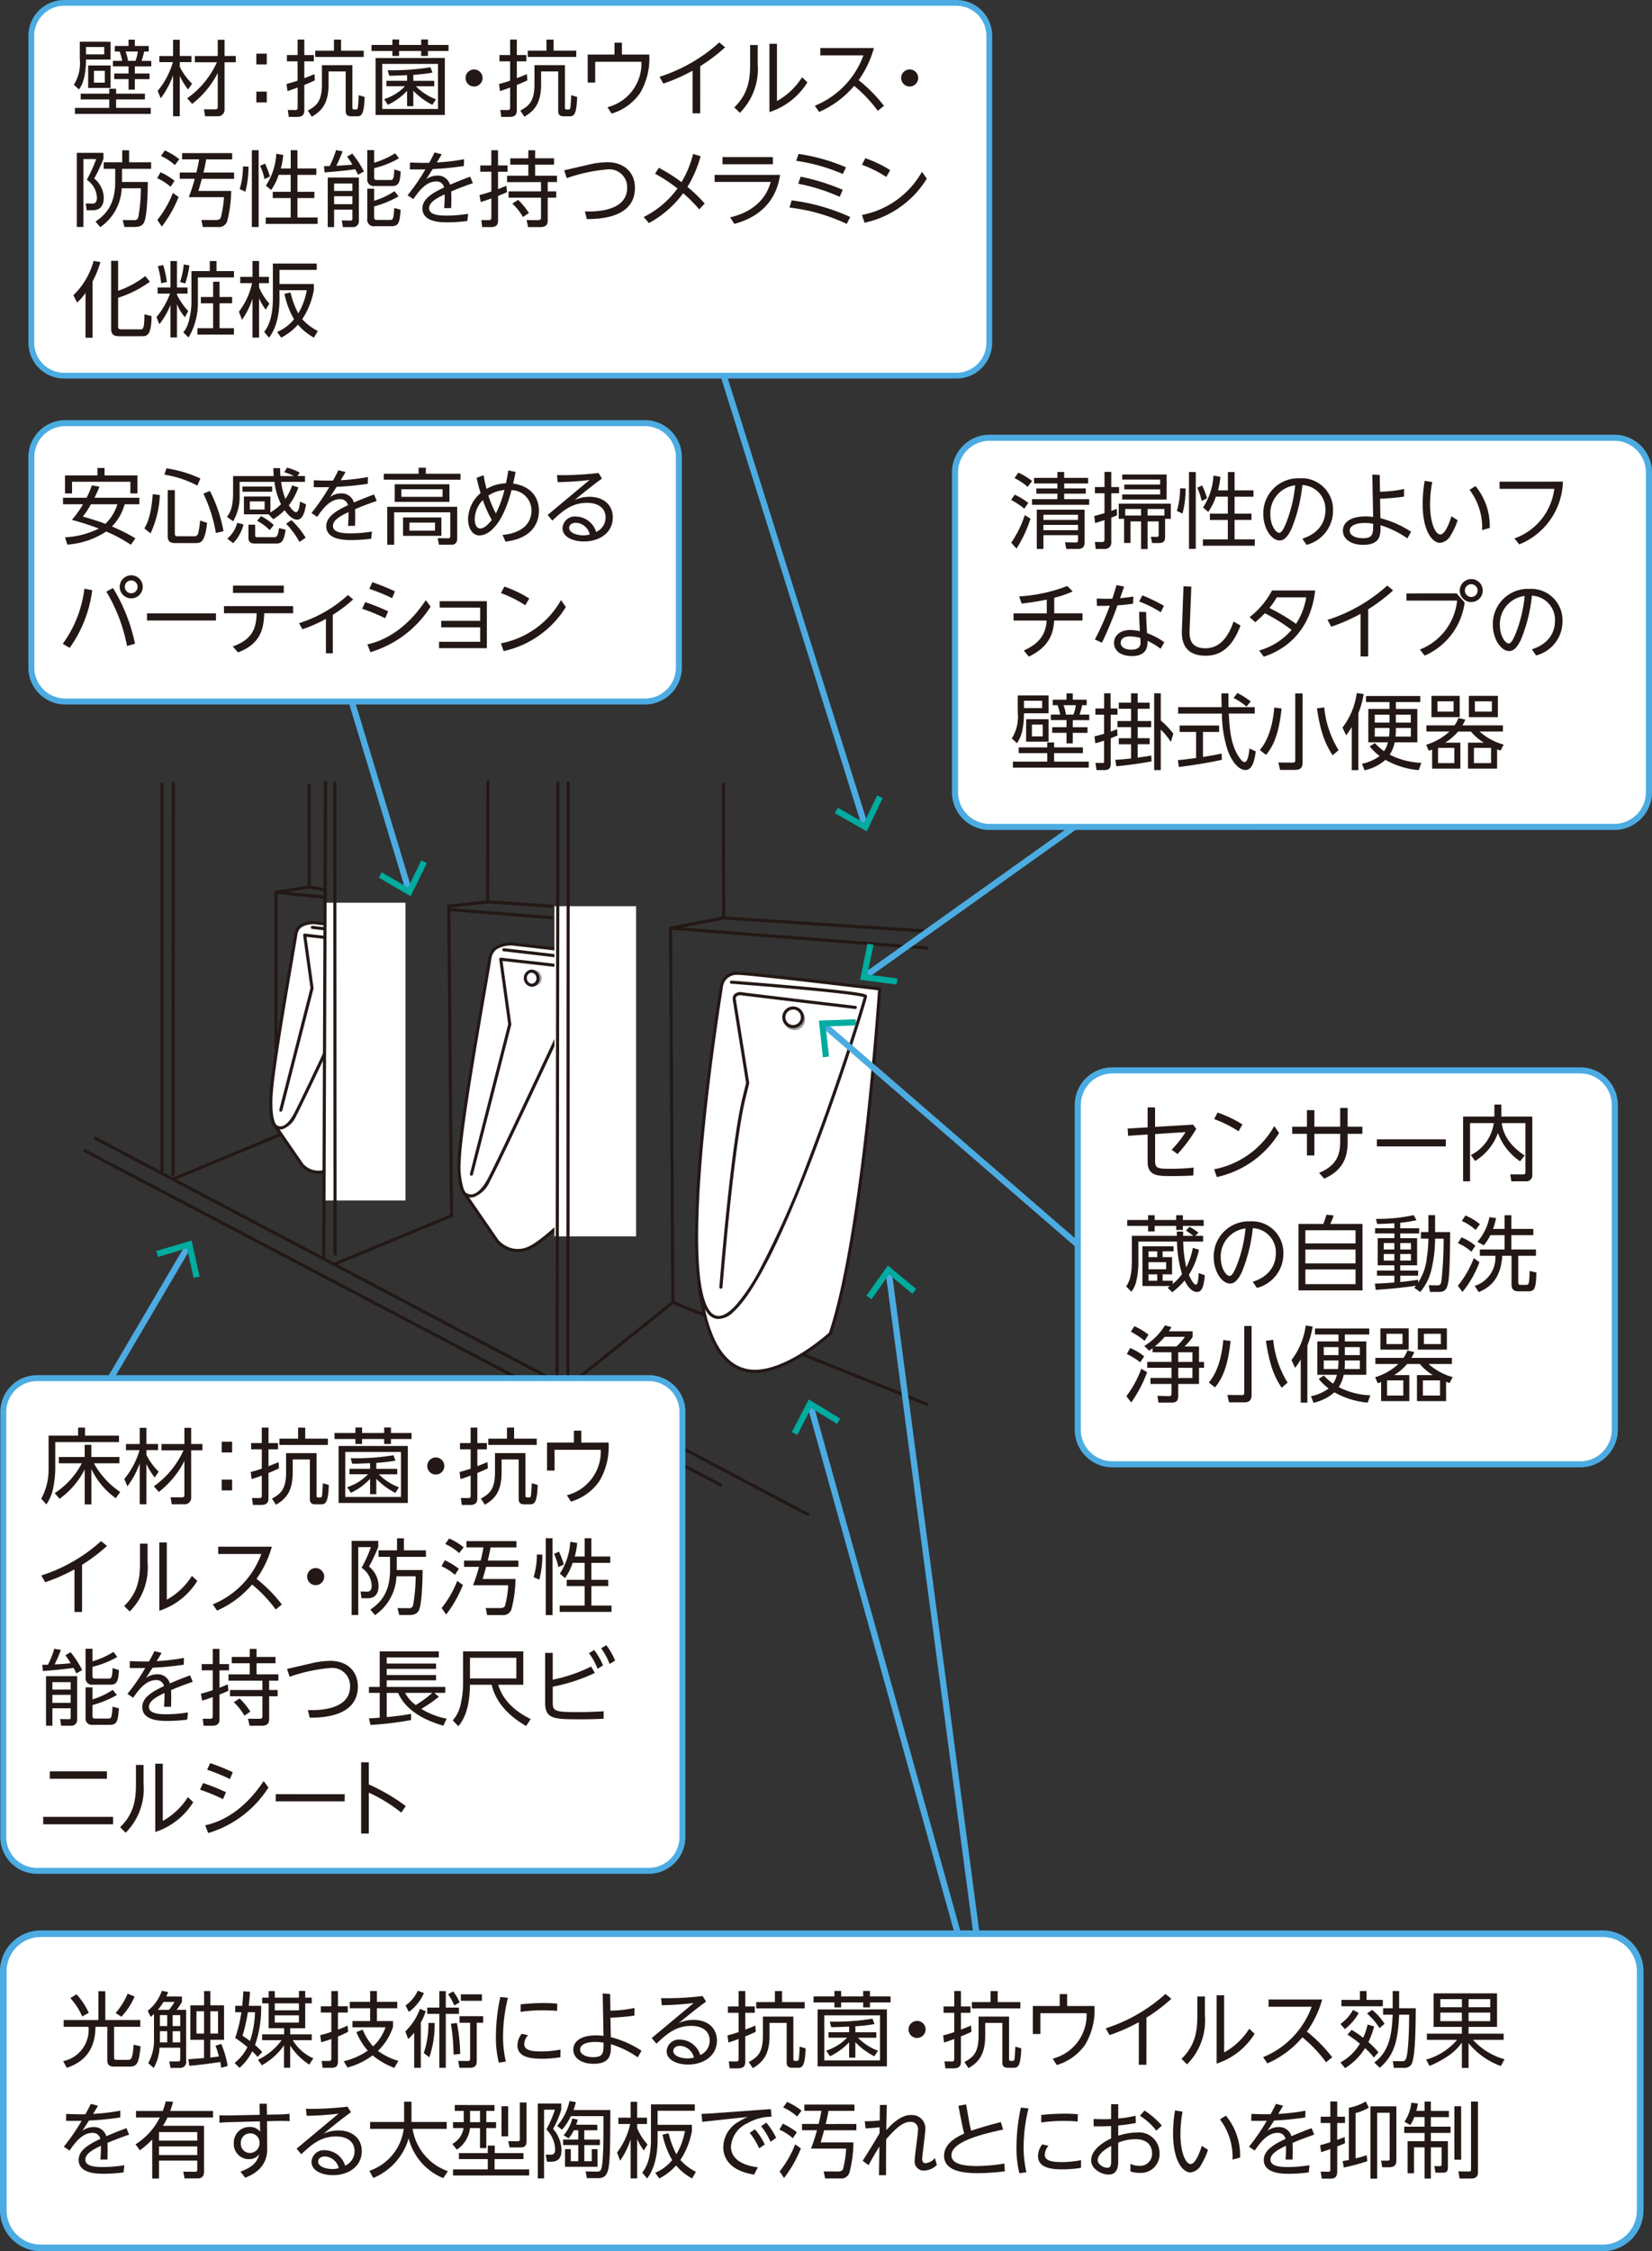 <svg xmlns="http://www.w3.org/2000/svg" xmlns:xlink="http://www.w3.org/1999/xlink" width="239.545" height="326.289" viewBox="0 0 239.545 326.289"><rect x="0" y="0" width="239.545" height="326.289" fill="#333333" stroke="none"/><defs><clipPath id="a"><rect width="125.862" height="111.858" fill="none"/></clipPath></defs><g transform="translate(0.48 0.42)"><path d="M0,7.322a.225.225,0,0,1-.208-.139.225.225,0,0,1,.122-.294l17.119-7.1a.225.225,0,0,1,.294.122.225.225,0,0,1-.122.294L.086,7.305A.224.224,0,0,1,0,7.322Z" transform="translate(24.609 163.385)" fill="#231815"/><path d="M0,22.812a.225.225,0,0,1-.225-.225V0A.225.225,0,0,1,0-.225.225.225,0,0,1,.225,0V22.587A.225.225,0,0,1,0,22.812Z" transform="translate(39.535 128.911)" fill="#231815"/><g transform="translate(8.19 110.937)" clip-path="url(#a)"><path d="M963.147,4095.233l4.814,6.98a4.017,4.017,0,0,0,4.344,1.047c2.593-.981,8.025-6.872,8.025-6.872l1.891-35.878-11.722-1.368s-3.257-.512-3.651,2.039c-.5,3.234-4.319,24.213-4.449,29.252s1.113,5.04,1.113,5.04,1.439.981,3.14-2.095,14.528-30.628,14.528-30.628l-12.761-1.439,1.309,9.423-5.562,21.727" transform="translate(-904.488 -4033.636)" fill="#fff"/><path d="M970.9,4103.751a4.079,4.079,0,0,1-1.837-.446,4.436,4.436,0,0,1-1.268-.946l-.015-.019-4.8-6.957c-.427-.5-.887-1.776-.8-4.955.1-3.942,2.449-17.577,3.711-24.9.353-2.048.631-3.665.741-4.378a2.42,2.42,0,0,1,.966-1.654,4.433,4.433,0,0,1,2.938-.575l11.718,1.367a.225.225,0,0,1,.2.236l-1.891,35.878a.225.225,0,0,1-.059.141c-.223.242-5.5,5.94-8.111,6.929A4.182,4.182,0,0,1,970.9,4103.751Zm-2.758-1.678a4.114,4.114,0,0,0,1.139.837,3.548,3.548,0,0,0,2.948.139c2.377-.9,7.308-6.136,7.885-6.754l1.876-35.586-11.513-1.343h-.009a4.052,4.052,0,0,0-2.608.494,1.985,1.985,0,0,0-.785,1.357c-.11.717-.389,2.336-.742,4.386-1.259,7.314-3.6,20.928-3.7,24.838a11.127,11.127,0,0,0,.425,4.168,1.807,1.807,0,0,0,.252.461.225.225,0,0,1,.031.036l0,0a.449.449,0,0,0,.186.14.151.151,0,0,1,.118.04,1.01,1.01,0,0,0,.762.071c.476-.12,1.22-.579,2.055-2.089,1.586-2.867,13.023-27.4,14.388-30.33l-12.162-1.372,1.269,9.136a.227.227,0,0,1,0,.087l-5.562,21.727a.225.225,0,0,1-.436-.112l5.551-21.684-1.3-9.379a.225.225,0,0,1,.062-.188.227.227,0,0,1,.186-.067l12.761,1.439a.225.225,0,0,1,.179.319c-.128.276-12.848,27.594-14.535,30.642a4.214,4.214,0,0,1-2.361,2.313,1.6,1.6,0,0,1-.66.023Z" transform="translate(-904.488 -4033.636)" fill="#231815"/><path d="M935.4,4085.406l3.922,5.684a3.269,3.269,0,0,0,3.537.854c2.112-.8,6.536-5.6,6.536-5.6l1.539-29.222-9.546-1.114s-2.655-.418-2.973,1.66c-.405,2.636-3.517,19.721-3.624,23.825s.906,4.105.906,4.105,1.172.8,2.558-1.706,11.833-24.943,11.833-24.943l-10.394-1.174,1.067,7.676-4.531,17.695" transform="translate(-904.187 -4033.602)" fill="#fff"/><path d="M941.709,4092.386a3.361,3.361,0,0,1-1.515-.368,3.66,3.66,0,0,1-1.045-.781l-.015-.019-3.91-5.667c-.487-.579-.715-1.979-.661-4.06.084-3.213,2-14.32,3.023-20.287.287-1.668.514-2.986.6-3.567a2.008,2.008,0,0,1,.8-1.373,3.648,3.648,0,0,1,2.425-.476l9.541,1.113a.225.225,0,0,1,.2.235l-1.539,29.222a.225.225,0,0,1-.059.141c-.182.2-4.485,4.844-6.622,5.654A3.45,3.45,0,0,1,941.709,4092.386Zm-2.212-1.435a3.013,3.013,0,0,0,3.28.782c1.913-.725,5.881-4.928,6.4-5.479l1.523-28.93-9.336-1.089h-.009a3.258,3.258,0,0,0-2.095.395,1.573,1.573,0,0,0-.621,1.077c-.09.585-.317,1.9-.6,3.575-1.025,5.956-2.934,17.042-3.017,20.222-.092,3.518.659,3.86.7,3.875a.223.223,0,0,1,.107.038.785.785,0,0,0,.59.051c.379-.1.972-.466,1.644-1.68,1.282-2.319,10.477-22.034,11.694-24.646l-9.8-1.106,1.027,7.389a.227.227,0,0,1,0,.087l-4.531,17.695a.225.225,0,0,1-.436-.112l4.52-17.652-1.061-7.632a.225.225,0,0,1,.248-.255l10.394,1.174a.225.225,0,0,1,.179.319c-.1.224-10.467,22.473-11.84,24.957a3.468,3.468,0,0,1-1.95,1.9,1.352,1.352,0,0,1-.459.032Z" transform="translate(-904.187 -4033.602)" fill="#231815"/><path d="M43.829,17.8a.224.224,0,0,1-.084-.016L-.084.209A.225.225,0,0,1-.209-.084.225.225,0,0,1,.084-.209L43.913,17.363a.225.225,0,0,1-.084.434Z" transform="translate(88.896 77.412)" fill="#231815"/><path d="M1002.257,4064.679s19.436,1.473,19.436,2.061-14.43,47.413-21.5,46.529.588-47.8.588-47.8a2.235,2.235,0,0,1,2.552-2.062c2.455.1,20.417,2.258,20.417,2.258s-2.354,35.732-7.165,49.964c0,0-6.725,6.135-11.78,5.4s-6.618-7.425-7.252-12.974" transform="translate(-904.869 -4033.683)" fill="#fff"/><path d="M1005.692,4121.312a6.353,6.353,0,0,1-.915-.064c-2.343-.342-4.179-1.961-5.457-4.813a28.678,28.678,0,0,1-1.986-8.357.224.224,0,0,1,0-.028,46.136,46.136,0,0,1-.352-5.63,154.4,154.4,0,0,1,.863-15.875c1.035-10.685,2.658-20.739,2.718-21.106a2.448,2.448,0,0,1,2.614-2.264c.056,0,.112,0,.171,0,2.436.1,19.7,2.171,20.435,2.26a.225.225,0,0,1,.2.238c-.006.089-.6,9.061-1.779,19.655-1.087,9.784-2.905,23-5.4,30.366a.226.226,0,0,1-.062.094,31.161,31.161,0,0,1-4.027,3C1010.026,4120.467,1007.669,4121.312,1005.692,4121.312Zm-7.268-9.241a21.039,21.039,0,0,0,1.306,4.179c1.211,2.7,2.931,4.234,5.111,4.552,2.544.371,5.555-1.1,7.634-2.393a30.918,30.918,0,0,0,3.919-2.913c2.469-7.344,4.276-20.479,5.357-30.216,1.075-9.679,1.665-18,1.763-19.422-2.032-.243-17.913-2.139-20.188-2.231l-.152,0a2.016,2.016,0,0,0-1.844.892,2.2,2.2,0,0,0-.321.958.214.214,0,0,1,0,.026c-.017.1-1.668,10.272-2.716,21.089-1.382,14.267-1.1,23.162.815,25.721a1.653,1.653,0,0,0,1.119.736c.762.095,1.683-.453,2.74-1.63a27.782,27.782,0,0,0,3.338-5,134.544,134.544,0,0,0,7.012-15.754c4.3-11.157,7.785-22.437,8.128-23.817-.409-.139-2.23-.476-9.869-1.165-4.673-.421-9.287-.771-9.333-.775a.225.225,0,1,1,.034-.449c.049,0,4.916.373,9.721.81,2.823.257,5.074.486,6.688.682.962.117,1.707.223,2.215.315.81.147,1.02.246,1.02.479,0,.322-3.016,10.208-6.865,20.592-2.25,6.071-4.369,11.2-6.3,15.252-2.4,5.043-4.5,8.376-6.229,9.905a3.123,3.123,0,0,1-2.359,1,2.1,2.1,0,0,1-1.423-.913A4.046,4.046,0,0,1,998.424,4112.071Z" transform="translate(-904.869 -4033.683)" fill="#231815"/><path d="M1011.637,4071.687a1.541,1.541,0,1,1,1.441-1.637,1.544,1.544,0,0,1-1.441,1.637" transform="translate(-905.009 -4033.74)" fill="#9e9e9f"/><path d="M1000.774,4109.144h-.018a.225.225,0,0,1-.207-.242c.016-.207,1.641-20.712,3.392-27.622l.48-1.967-1.93-12.025a.98.98,0,0,1,.215-.811,1.362,1.362,0,0,1,1.24-.284c1.4.193,16.191,1.944,16.34,1.961a.225.225,0,0,1-.053.447c-.149-.018-14.94-1.769-16.349-1.963a.99.99,0,0,0-.848.145.535.535,0,0,0-.1.418l0,.011,1.938,12.074a.226.226,0,0,1,0,.089l-.492,2.013c-1.742,6.875-3.364,27.342-3.38,27.548A.225.225,0,0,1,1000.774,4109.144Z" transform="translate(-904.908 -4033.716)" fill="#231815"/><path d="M1011.344,4071.172a1.346,1.346,0,1,1,1.347-1.346,1.346,1.346,0,0,1-1.347,1.346" transform="translate(-905.009 -4033.739)" fill="#fff"/><path d="M1011.344,4071.4a1.571,1.571,0,1,1,1.572-1.571A1.573,1.573,0,0,1,1011.344,4071.4Zm0-2.692a1.121,1.121,0,1,0,1.122,1.121A1.122,1.122,0,0,0,1011.344,4068.705Z" transform="translate(-905.009 -4033.739)" fill="#231815"/><path d="M12.3,1.664l-.026,0L-.026.224a.225.225,0,0,1-.2-.25.225.225,0,0,1,.25-.2l12.3,1.439a.225.225,0,0,1-.026.449Z" transform="translate(64.389 26.302)" fill="#231815"/><path d="M973.442,4065.236a1.153,1.153,0,1,1,1.026-1.146,1.091,1.091,0,0,1-1.026,1.146" transform="translate(-904.598 -4033.678)" fill="#9e9e9f"/><path d="M973.138,4065.121a1.03,1.03,0,1,1,.789-1.124.973.973,0,0,1-.789,1.124" transform="translate(-904.595 -4033.68)" fill="#fff"/><path d="M973.038,4065.352a1.26,1.26,0,0,1-.17-2.487,1.045,1.045,0,0,1,.123-.007,1.215,1.215,0,0,1,1.159,1.113,1.2,1.2,0,0,1-.986,1.374A1.035,1.035,0,0,1,973.038,4065.352Zm-.047-2.044a.613.613,0,0,0-.07,0,.753.753,0,0,0-.591.875.762.762,0,0,0,.708.715.653.653,0,0,0,.072,0,.753.753,0,0,0,.593-.874A.766.766,0,0,0,972.991,4063.307Z" transform="translate(-904.595 -4033.68)" fill="#231815"/><path d="M10.02,1.4l-.026,0L-.026.224a.225.225,0,0,1-.2-.25.225.225,0,0,1,.25-.2L10.046.948a.225.225,0,0,1-.026.449Z" transform="translate(36.63 23.058)" fill="#231815"/><path d="M944.543,4060.975a.939.939,0,1,1,.836-.933.889.889,0,0,1-.836.933" transform="translate(-904.284 -4033.636)" fill="#e51373"/><path d="M944.3,4060.881a.838.838,0,1,1,.643-.916.793.793,0,0,1-.643.916" transform="translate(-904.282 -4033.638)" fill="#fff"/><path d="M944.217,4061.11a1.027,1.027,0,0,1-.984-.942,1.108,1.108,0,0,1,.22-.813.915.915,0,0,1,.727-.359,1.067,1.067,0,0,1,.143,2.108A.957.957,0,0,1,944.217,4061.11Zm-.037-1.664a.451.451,0,0,0-.054,0,.478.478,0,0,0-.319.184.655.655,0,0,0-.127.481.578.578,0,0,0,.537.545.429.429,0,0,0,.053,0,.571.571,0,0,0,.445-.666A.58.58,0,0,0,944.179,4059.446Z" transform="translate(-904.282 -4033.638)" fill="#231815"/><rect width="11.846" height="47.859" transform="translate(71.718 19.986)" fill="#fff"/><rect width="11.846" height="43.159" transform="translate(38.278 19.486)" fill="#fff"/><path d="M103.3,54.735a.224.224,0,0,1-.1-.026L-.105.2A.225.225,0,0,1-.2-.105.225.225,0,0,1,.105-.2l103.3,54.51a.225.225,0,0,1-.105.424Z" transform="translate(5.163 53.63)" fill="#231815"/><path d="M92.142,48.653a.224.224,0,0,1-.1-.026L-.1.2A.225.225,0,0,1-.2-.1.225.225,0,0,1,.1-.2L92.247,48.228a.225.225,0,0,1-.1.424Z" transform="translate(3.659 55.436)" fill="#231815"/><path d="M.021,19.62A.225.225,0,0,1-.2,19.4L-.225,0A.225.225,0,0,1,0-.225.225.225,0,0,1,.225,0L.246,19.4A.225.225,0,0,1,.021,19.62Z" transform="translate(96.238 2.293)" fill="#231815"/><path d="M978.342,4123.416a.225.225,0,0,1-.141-.4l15.132-12.1-.017-2.639L993,4056.788a.225.225,0,0,1,.224-.227h0a.225.225,0,0,1,.225.224l.335,54.235a.225.225,0,0,1-.085.177l-15.217,12.169A.224.224,0,0,1,978.342,4123.416Z" transform="translate(-904.663 -4033.611)" fill="#231815"/><path d="M944.206,4105.636a.225.225,0,0,1-.086-.433l16.74-6.931-.391-44.708a.225.225,0,0,1,.223-.227h0a.225.225,0,0,1,.225.223l.392,44.86a.225.225,0,0,1-.139.21l-16.88,6.989A.224.224,0,0,1,944.206,4105.636Z" transform="translate(-904.29 -4033.575)" fill="#231815"/><path d="M0,17.6a.225.225,0,0,1-.225-.226L-.168,0A.225.225,0,0,1,.058-.225.225.225,0,0,1,.282,0L.225,17.371A.225.225,0,0,1,0,17.6Z" transform="translate(62.032 1.995)" fill="#231815"/><path d="M0,69.1a.225.225,0,0,1-.225-.226L.028,0A.225.225,0,0,1,.254-.225.225.225,0,0,1,.478,0L.225,68.874A.225.225,0,0,1,0,69.1Z" transform="translate(38.277 1.994)" fill="#231815"/><path d="M.043,68.491a.225.225,0,0,1-.225-.225L-.225,0A.225.225,0,0,1,0-.225.225.225,0,0,1,.225,0L.268,68.266a.225.225,0,0,1-.225.225Z" transform="translate(39.872 2.143)" fill="#231815"/><path d="M0,56.183a.225.225,0,0,1-.225-.225L-.225,0A.225.225,0,0,1,0-.225.225.225,0,0,1,.225,0l0,55.958A.225.225,0,0,1,0,56.183Z" transform="translate(14.82 2.293)" fill="#231815"/><path d="M0,57H0a.225.225,0,0,1-.225-.225L-.184,0A.225.225,0,0,1,.041-.225.225.225,0,0,1,.266,0L.225,56.775A.225.225,0,0,1,0,57Z" transform="translate(16.419 2.143)" fill="#231815"/><path d="M0,87.122H0A.225.225,0,0,1-.225,86.9L-.184,0A.225.225,0,0,1,.041-.225.225.225,0,0,1,.266,0L.225,86.9A.225.225,0,0,1,0,87.122Z" transform="translate(73.68 2.144)" fill="#231815"/><path d="M960.876,4053.78a.225.225,0,0,1-.024-.449l5.628-.622a.27.27,0,0,1,.04,0l9.293.622a.225.225,0,0,1-.015.45h-.015l-9.273-.62-5.608.619Z" transform="translate(-904.472 -4033.569)" fill="#231815"/><path d="M14.809,1.4h-.018L-.018.224A.225.225,0,0,1-.224-.018.225.225,0,0,1,.018-.224L14.827.953a.225.225,0,0,1-.018.449Z" transform="translate(56.516 20.478)" fill="#231815"/><path d="M.036,14.972a.225.225,0,0,1-.225-.225L-.225,0A.225.225,0,0,1,0-.225.225.225,0,0,1,.225,0L.261,14.746A.225.225,0,0,1,.036,14.972Z" transform="translate(36.144 2.442)" fill="#231815"/><path d="M942.472,4052.431h-.022l-6.932-.687a.225.225,0,0,1-.014-.446l4.835-.783a.2.2,0,0,1,.077,0l2.1.392a.225.225,0,1,1-.083.442l-2.058-.385-3.094.5,5.215.517a.225.225,0,0,1-.022.449Z" transform="translate(-904.195 -4033.545)" fill="#231815"/><path d="M0,86.553H0a.225.225,0,0,1-.225-.225L-.106,0A.225.225,0,0,1,.12-.225.225.225,0,0,1,.344,0L.225,86.328A.225.225,0,0,1,0,86.553Z" transform="translate(72.111 2.144)" fill="#231815"/><path d="M1052.425,4061.561h-.018l-59.037-4.566a.225.225,0,0,1-.025-.445l7.7-1.487a.25.25,0,0,1,.057,0l52.125,3.374a.225.225,0,1,1-.029.449l-52.1-3.372-6.03,1.165,57.373,4.438a.225.225,0,0,1-.017.449Z" transform="translate(-904.827 -4033.594)" fill="#231815"/></g><path d="M.261,32.156l-.523-.733L44.344-.367l.523.733Z" transform="translate(125.017 109.24)" fill="#4cace2"/><path d="M1022.247,4059.05l.873.178-.885,4.3,4.355.568-.116.883-5.3-.693Z" transform="translate(-896.941 -3922.699)" fill="#00ab9f"/><path d="M40,35.214-.295.34.295-.34l40.29,34.874Z" transform="translate(118.991 148.134)" fill="#4cace2"/><path d="M1020.481,4070.133l.032.89-4.388.155.476,4.365-.885.1-.579-5.316Z" transform="translate(-896.875 -3922.82)" fill="#00ab9f"/><path d="M24.1,78.2-.429.135l.859-.27L24.956,77.929Z" transform="translate(100.392 41.092)" fill="#4cace2"/><path d="M1017.461,4039.895l.44-.775,3.815,2.173,1.89-3.964.8.383-2.3,4.828Z" transform="translate(-896.901 -3922.462)" fill="#00ab9f"/><path d="M13.807,107.493-.446.059.446-.059,14.7,107.375Z" transform="translate(128.385 183.966)" fill="#4cace2"/><path d="M1029.334,4109.626l-.566.688-3.386-2.794-2.542,3.582-.727-.517,3.1-4.361Z" transform="translate(-896.951 -3923.214)" fill="#00ab9f"/><path d="M28.989,105.493-.434.121.434-.121,29.856,105.251Z" transform="translate(117.053 203.334)" fill="#4cace2"/><path d="M1018.187,4128.624l-.465.761-3.744-2.294-2.014,3.9-.792-.41,2.454-4.751Z" transform="translate(-896.832 -3923.428)" fill="#00ab9f"/><path d="M4.757,0H134.144A4.757,4.757,0,0,1,138.9,4.757V49.27a4.757,4.757,0,0,1-4.757,4.757H4.757A4.757,4.757,0,0,1,0,49.27V4.757A4.757,4.757,0,0,1,4.757,0Z" transform="translate(4.065)" fill="#fff"/><path d="M4.757-.42H134.144a5.183,5.183,0,0,1,5.177,5.177V49.27a5.183,5.183,0,0,1-5.177,5.177H4.757A5.183,5.183,0,0,1-.42,49.27V4.757A5.183,5.183,0,0,1,4.757-.42ZM134.144,53.607a4.343,4.343,0,0,0,4.338-4.338V4.757A4.343,4.343,0,0,0,134.144.42H4.757A4.343,4.343,0,0,0,.42,4.757V49.27a4.343,4.343,0,0,0,4.338,4.338Z" transform="translate(4.065)" fill="#4cace2"/><path d="M.388,22.331l-.776-.457,13-22.1.776.457Z" transform="translate(13.813 180.21)" fill="#4cace2"/><path d="M924.275,4107.773l-.871.192-.944-4.287-4.209,1.255-.255-.854,5.126-1.529Z" transform="translate(-895.814 -3923.174)" fill="#00ab9f"/><path d="M4.887,0h88.7a4.887,4.887,0,0,1,4.887,4.887V66.524a4.887,4.887,0,0,1-4.887,4.887H4.887A4.887,4.887,0,0,1,0,66.524V4.887A4.887,4.887,0,0,1,4.887,0Z" transform="translate(0 199.329)" fill="#fff"/><path d="M4.887-.431h88.7a5.324,5.324,0,0,1,5.318,5.318V66.524a5.324,5.324,0,0,1-5.318,5.318H4.887A5.324,5.324,0,0,1-.431,66.524V4.887A5.324,5.324,0,0,1,4.887-.431Zm88.7,71.411a4.461,4.461,0,0,0,4.456-4.456V4.887A4.461,4.461,0,0,0,93.589.431H4.887A4.461,4.461,0,0,0,.431,4.887V66.524A4.461,4.461,0,0,0,4.887,70.98Z" transform="translate(0 199.329)" fill="#4cace2"/><path d="M35.805.45H0v-.9H35.805Z" transform="translate(59.902 84.041)" fill="#008bd5"/><path d="M989.345,4009.763l-.607-.652,3.217-2.988-3.217-2.99.607-.652,3.916,3.642Z" transform="translate(-896.587 -3922.081)" fill="#008bd5"/><path d="M5.019,0H95.6a5.019,5.019,0,0,1,5.019,5.019V51.388A5.019,5.019,0,0,1,95.6,56.406H5.019A5.019,5.019,0,0,1,0,51.388V5.019A5.019,5.019,0,0,1,5.019,0Z" transform="translate(138.001 63.028)" fill="#fff"/><path d="M5.019-.443H95.6a5.468,5.468,0,0,1,5.462,5.461V51.388A5.468,5.468,0,0,1,95.6,56.849H5.019A5.468,5.468,0,0,1-.443,51.388V5.019A5.468,5.468,0,0,1,5.019-.443ZM95.6,55.963a4.581,4.581,0,0,0,4.576-4.576V5.019A4.581,4.581,0,0,0,95.6.443H5.019A4.581,4.581,0,0,0,.443,5.019V51.388a4.581,4.581,0,0,0,4.576,4.576Z" transform="translate(138.001 63.028)" fill="#4cace2"/><path d="M5.443,0H231.912a5.443,5.443,0,0,1,5.443,5.443V40.1a5.442,5.442,0,0,1-5.442,5.442H5.443A5.443,5.443,0,0,1,0,40.093V5.443A5.443,5.443,0,0,1,5.443,0Z" transform="translate(0 279.853)" fill="#fff"/><path d="M5.443-.48H231.912a5.93,5.93,0,0,1,5.923,5.923V40.1a5.928,5.928,0,0,1-5.922,5.922H5.443A5.93,5.93,0,0,1-.48,40.093V5.443A5.93,5.93,0,0,1,5.443-.48Zm226.47,45.537a4.967,4.967,0,0,0,4.962-4.962V5.443A4.969,4.969,0,0,0,231.912.48H5.443A4.969,4.969,0,0,0,.48,5.443v34.65a4.969,4.969,0,0,0,4.964,4.964Z" transform="translate(0 279.853)" fill="#4cace2"/><path d="M11.712-.8A12.1,12.1,0,0,1,7.9-4.956h3.7v-.912H7.536V-7.632H6.564v1.764H2.82v.912H6.144A11.358,11.358,0,0,1,2.22-.636l.7.828a11.737,11.737,0,0,0,3.648-4.26V1.008h.972V-4.116A11,11,0,0,0,11.076.108ZM1.332-8.964v4.908A8.7,8.7,0,0,1,.264.18L1.008,1A6.091,6.091,0,0,0,1.932-1.08,15.052,15.052,0,0,0,2.3-4.056V-8.028h9.24v-.936H6.612v-1.164h-1v1.164ZM17.316-.8a13.292,13.292,0,0,0,3.708-4.488V-.4c0,.348-.12.384-.432.384L19.02-.024,19.188.984h1.776A.938.938,0,0,0,22.008.036V-6.84H23.64v-.912H22.008V-10.1h-.984v2.352H17.7v.912h3.2A12.964,12.964,0,0,1,16.6-1.62ZM17.3-3.732A8.988,8.988,0,0,1,15.516-6.18v-.684h1.692v-.888H15.516V-10.1h-.972v2.352H12.552v.888H14.52a11.587,11.587,0,0,1-2.208,4.176l.444,1.068a12.324,12.324,0,0,0,1.788-3.324V.984h.972V-4.86a9.893,9.893,0,0,0,1.2,1.956Zm9.132-4.356v1.56h1.512v-1.56Zm0,5.5v1.56h1.512v-1.56ZM34.68-5.124c-.48.2-.864.36-1.464.588V-6.972H34.6v-.912h-1.38v-2.244h-.972v2.244H30.7v.912h1.548v2.8c-.78.264-1.2.372-1.608.48l.132,1.032c.516-.168.96-.312,1.476-.516V-.252c0,.348-.216.336-.42.336l-1-.012L30.96,1.08h1.224c.816,0,1.032-.4,1.032-.948V-3.552c.4-.156.756-.312,1.524-.66Zm2.832-5v1.6H34.8v.912h7.032v-.912H38.544v-1.6Zm2.676,3.7H35.772V-3.7c0,2.508-.756,3.156-2.052,3.864l.588.888C35.676.24,36.732-.792,36.732-3.636V-5.508h2.484V.2c0,.36.072.792.78.792h.912c.624,0,.972-.36,1.056-2.808L41.1-2.064c-.012.6-.084,1.464-.108,1.692C40.956-.108,40.92,0,40.7,0h-.228c-.228,0-.288-.06-.288-.264ZM43.38-7.464V.792H53.424V-7.464ZM52.428-.072H44.352V-6.6h8.076ZM45.816-10.14v.792H42.792v.876h3.024v.72h.972v-.72h3.2v.72h.984v-.72h2.988v-.876H50.976v-.792h-.984v.792h-3.2v-.792ZM52.14-1.476A7.933,7.933,0,0,1,49.224-3.36h2.664v-.792H48.852v-.864a24.2,24.2,0,0,0,2.784-.324l-.3-.78a34.114,34.114,0,0,1-6.2.432l.216.8c.66,0,.852-.012,2.6-.084v.816h-3v.792h2.7a7.374,7.374,0,0,1-3.024,1.872l.54.816A9.248,9.248,0,0,0,47.952-2.7V-.468h.9V-2.712a10.039,10.039,0,0,0,2.76,2.04ZM57.48-5.8A1.234,1.234,0,0,0,56.244-4.56,1.234,1.234,0,0,0,57.48-3.324,1.242,1.242,0,0,0,58.716-4.56,1.242,1.242,0,0,0,57.48-5.8Zm7.488.672c-.48.2-.864.36-1.464.588V-6.972h1.38v-.912H63.5v-2.244h-.972v2.244H60.984v.912h1.548v2.8c-.78.264-1.2.372-1.608.48l.132,1.032c.516-.168.96-.312,1.476-.516V-.252c0,.348-.216.336-.42.336l-1-.012.132,1.008h1.224c.816,0,1.032-.4,1.032-.948V-3.552c.4-.156.756-.312,1.524-.66Zm2.832-5v1.6H65.088v.912H72.12v-.912H68.832v-1.6Zm2.676,3.7H66.06V-3.7c0,2.508-.756,3.156-2.052,3.864l.588.888C65.964.24,67.02-.792,67.02-3.636V-5.508H69.5V.2c0,.36.072.792.78.792H71.2c.624,0,.972-.36,1.056-2.808l-.864-.252c-.012.6-.084,1.464-.108,1.692-.036.264-.072.372-.288.372h-.228c-.228,0-.288-.06-.288-.264Zm8.1-1.524V-9.684H77.5v1.728H73.608V-3.9H74.7V-6.912h6.7a6.534,6.534,0,0,1-4.92,6.588l.6.924A7.661,7.661,0,0,0,81.2-2.376a9.793,9.793,0,0,0,1.332-5.58Z" transform="translate(5.234 216.625)" fill="#231815"/><path d="M6.912-6.276a24.272,24.272,0,0,0,3.612-2.736l-.852-.7a23.6,23.6,0,0,1-8.664,4.98l.552.984A25.753,25.753,0,0,0,5.808-5.616V.564h1.1Zm8.4-3.06v2.844c0,2.532-.456,4.368-2.292,6.192l.8.792a9,9,0,0,0,2.592-7.056V-9.336Zm2.8-.18v9.9a10.157,10.157,0,0,0,5.508-4.32l-.78-.732A10.046,10.046,0,0,1,19.2-1.224V-9.516ZM35.88-.528a21.282,21.282,0,0,0-3.672-3.72A14.761,14.761,0,0,0,34.428-8.9H26.652v1.056H32.9A12.513,12.513,0,0,1,25.86-.54l.624.9A13.977,13.977,0,0,0,31.56-3.42,19.71,19.71,0,0,1,34.992.2ZM40.788-5.8A1.234,1.234,0,0,0,39.552-4.56a1.234,1.234,0,0,0,1.236,1.236A1.242,1.242,0,0,0,42.024-4.56,1.242,1.242,0,0,0,40.788-5.8Zm8.6,6.816A7.153,7.153,0,0,0,52.5-4.608h2.784A24.146,24.146,0,0,1,54.9-.372a.566.566,0,0,1-.624.384L52.644,0l.264,1h1.38c.348,0,1.152,0,1.464-.672.468-1.008.528-4.572.54-5.844H52.548V-7.428h4.224v-.948H53.58v-1.74h-1v1.74H49.9v.948h1.668V-5.52c0,3.72-1.836,5.016-2.856,5.736ZM46-9.744V1h.96v-9.84H48.8a20.6,20.6,0,0,1-1.356,3,3.281,3.281,0,0,1,1.464,2.58c0,.444-.132.888-.648.876L47.292-2.4l.132.972H48.3c1.176,0,1.6-.756,1.6-1.776a3.673,3.673,0,0,0-1.38-2.82A23.329,23.329,0,0,0,49.86-8.88v-.864Zm19.74,2.856c.252-1.032.324-1.452.4-1.908H69.9v-.912H62.64V-8.8h2.472c-.072.432-.156.912-.4,1.908H62.3v.912h2.172a26.263,26.263,0,0,1-.864,2.664h5.1a15.551,15.551,0,0,1-.468,3c-.156.3-.576.312-.684.312L65.436-.012l.216,1.02h2.16A1.265,1.265,0,0,0,69.168.192a17.889,17.889,0,0,0,.588-4.416H65c.144-.492.264-.888.5-1.752h4.68v-.912Zm-3.5-1.932a9.226,9.226,0,0,0-2.1-1.272l-.564.8a7.6,7.6,0,0,1,2.016,1.32ZM61.548-5.7A10.669,10.669,0,0,0,59.52-6.936l-.5.864a7.543,7.543,0,0,1,1.956,1.248ZM59.7.936a17.721,17.721,0,0,0,2.436-4.284l-.828-.588A15.123,15.123,0,0,1,59.052-.012ZM74.148-10.128V1.008h.984V-10.128Zm-.936,6.012a14.1,14.1,0,0,0,.444-3.636l-.8-.024a11.355,11.355,0,0,1-.468,3.288Zm5.136-3.36A9.627,9.627,0,0,0,78.7-9.444l-1-.168a9.348,9.348,0,0,1-1.512,4.62l.756.636a8.2,8.2,0,0,0,1.1-2.2h1.74V-4.1h-2.6v.912h2.6v2.82H76.164V.552h7.524V-.372H80.76v-2.82h2.448V-4.1H80.76V-6.552H83.5v-.924H80.76v-2.652h-.972v2.652ZM76.764-6.312a11.815,11.815,0,0,0-.7-1.872l-.72.324a8.389,8.389,0,0,1,.636,1.92Z" transform="translate(4.509 232.659)" fill="#231815"/><path d="M.96-6.168V1.02h.924V-1.512H4.536V-.18c0,.156-.06.252-.276.252L3,.048l.156.972H4.572A.846.846,0,0,0,5.472.1V-6.168ZM4.536-4.224H1.884V-5.3H4.536Zm0,1.92H1.884V-3.456H4.536ZM2.16-10.14a13.488,13.488,0,0,1-.924,2.316c-.12,0-.7.012-.816.012l.084.9C1.776-7,4.056-7.224,4.944-7.368a8.478,8.478,0,0,1,.408.8l.852-.48a14.557,14.557,0,0,0-1.68-2.592l-.756.444A10.861,10.861,0,0,1,4.536-8.04c-.828.084-1.944.156-2.328.168a20.886,20.886,0,0,0,.912-2.1Zm5.532,0h-1v4.248a.925.925,0,0,0,1.056.96H10.32c.936,0,1.14-.552,1.212-2.124l-.924-.288c-.036,1.524-.24,1.536-.6,1.536H8.064c-.264,0-.372-.108-.372-.36V-7.524a13.482,13.482,0,0,0,3.6-1.428l-.552-.732A12.276,12.276,0,0,1,7.692-8.316Zm-1,5.592V-.132A.921.921,0,0,0,7.752.888H10.14c1.14,0,1.236-.5,1.392-2.388l-.924-.252c-.108,1.68-.216,1.728-.6,1.728H8.124c-.348,0-.432-.108-.432-.432V-1.98a14.97,14.97,0,0,0,3.54-1.452l-.588-.756A11.079,11.079,0,0,1,7.692-2.8V-4.548ZM16.68-9.8c-.252.516-.36.732-.78,1.5-1.284.024-2.232-.024-2.784-.048l-.024,1c.948.024,1.26.012,2.256,0A29.046,29.046,0,0,1,12.768-3.6l.828.564C14.34-4.1,15.4-5.6,16.92-5.6a1.089,1.089,0,0,1,1.14.876c-1.788.828-3.144,1.7-3.144,3.036C14.916.324,17.64.324,18.624.324A22.9,22.9,0,0,0,21.432.132L21.54-.912a19.42,19.42,0,0,1-3.1.264c-1.332,0-2.556-.156-2.556-1.08,0-.8.972-1.4,2.256-2,0,.792,0,1-.072,1.992h1.02c.012-.348.024-.852.024-1.452,0-.4-.012-.684-.024-.96,1.308-.564,2.592-1.008,3.144-1.2l-.384-.936c-1.356.492-2.016.78-2.928,1.164a1.829,1.829,0,0,0-1.872-1.32,2.681,2.681,0,0,0-1.6.54c.324-.48.384-.576.96-1.488a43.315,43.315,0,0,0,4.524-.444l.024-.984a29.607,29.607,0,0,1-3.948.468c.168-.276.48-.792.708-1.188ZM27.312-4.98c-.324.144-.54.24-1.2.492v-2.52h1.38V-7.92h-1.38v-2.2H25.14v2.2H23.532v.912H25.14V-4.14c-.924.312-1.32.408-1.728.516L23.6-2.616c.3-.1.564-.168,1.536-.516v2.82c0,.24-.168.324-.372.324L23.688,0l.12,1.02h1.248c1.032,0,1.056-.588,1.056-1.008V-3.5c.72-.288.9-.36,1.3-.552Zm3.276,3.948a10.48,10.48,0,0,0-1.56-1.9l-.84.54A8.35,8.35,0,0,1,29.724-.444ZM30.5-10.116v1.164H27.888v.912H30.5v1.608H27.42v.924h4.92v1.344h-4.7v.912h4.7v2.88c0,.192-.024.384-.432.384L30.252,0l.216,1.02h1.764c.924,0,1.08-.468,1.08-.936V-3.252h1.236v-.912H33.312V-5.508h1.344v-.924H31.488V-8.04h2.748v-.912H31.488v-1.164Zm5.412,2.9.372,1.14a23.369,23.369,0,0,1,5.9-1.272A2.586,2.586,0,0,1,45.048-4.68c0,3.588-5.052,3.468-6.12,3.42l.264,1.116c1.62-.012,6.984-.06,6.984-4.524,0-2.28-1.608-3.72-4.008-3.72a12.414,12.414,0,0,0-2.784.372ZM57.264-3.744h1.584v-.864H50.364v-.96h7.152v-.768H50.364v-.888h7.152v-.768H50.364V-8.88h7.548v-.876H49.344v5.148h-1.56v.864h1.56V-.156c-.612.06-1.068.084-1.56.108L48.012.9a46.149,46.149,0,0,0,5.88-.708v-.9a34.6,34.6,0,0,1-3.528.468v-3.5h1.644c.936,2.088,2.976,3.708,6.564,4.752l.48-1.02A10.788,10.788,0,0,1,55.38-1.428,22.206,22.206,0,0,0,57.924-3.18Zm-.288,0a18.591,18.591,0,0,1-2.4,1.764,5.11,5.11,0,0,1-1.548-1.764ZM70.164-9.756H61.428V-5.1a13.111,13.111,0,0,1-.348,3.012A4.979,4.979,0,0,1,59.94.24l.8.84c1.392-1.56,1.68-4.14,1.692-6H65.58c.216.888.936,3.66,5,5.976l.66-1.008C67.584-1.74,66.816-4.02,66.528-4.92h3.636ZM69.156-5.832h-6.72v-3h6.72Zm5.28-3.708h-1.1v7.272c0,2.328,1.38,2.352,4.992,2.352C79.9.084,80.88.048,81.816,0V-1.08c-.72.048-2,.12-3.516.12-3.552,0-3.864-.1-3.864-1.38v-2.3a25.863,25.863,0,0,0,6.108-1.992L80-7.56a23.176,23.176,0,0,1-5.568,1.908Zm7.02-.672a9.887,9.887,0,0,1,1.224,2.28l.8-.492a9.985,9.985,0,0,0-1.272-2.232ZM79.692-9.5A10.133,10.133,0,0,1,80.94-7.236l.792-.492A10.129,10.129,0,0,0,80.448-9.96Z" transform="translate(5.234 248.691)" fill="#231815"/><path d="M1.884-8.412v1.08h8.28v-1.08Zm-.96,6.6v1.08h10.14v-1.08ZM14.376-9.336v2.844c0,2.532-.456,4.368-2.292,6.192l.8.792A9,9,0,0,0,15.48-6.564V-9.336Zm2.8-.18v9.9a10.157,10.157,0,0,0,5.508-4.32l-.78-.732a10.046,10.046,0,0,1-3.636,3.444V-9.516ZM28.416-8.28A34.63,34.63,0,0,0,25.14-9.6l-.444.96a27.688,27.688,0,0,1,3.312,1.356ZM32.892-7C29.808-2.34,26.292-.972,24.42-.588L24.852.54a15.635,15.635,0,0,0,8.736-6.6Zm-5.46,1.62a30.321,30.321,0,0,0-3.324-1.332l-.444.96A28.864,28.864,0,0,1,27-4.38Zm7.212.288v1.032h10V-5.088ZM53.5-3.372A27.273,27.273,0,0,0,48.144-6.5V-9.72H47.028V.612h1.116V-5.316a22.086,22.086,0,0,1,4.7,2.892Z" transform="translate(4.858 264.724)" fill="#231815"/><path d="M1.4-9.108A9.931,9.931,0,0,1,3.12-6.444l.948-.516A10.065,10.065,0,0,0,2.292-9.648Zm8.3-.636a10.065,10.065,0,0,1-1.74,2.8L8.8-6.4a10.394,10.394,0,0,0,1.92-2.928ZM.432-5.928v.984h3.6A4.633,4.633,0,0,1,.36.036L.876,1C4.452-.168,5.016-2.9,5.04-4.944H6.756V-.06c0,.888.636.888,1.224.888H9.912c1.164,0,1.416-.42,1.668-2.94l-1.008-.24c-.132,2.16-.4,2.2-.84,2.2H8.112c-.372,0-.372-.18-.372-.336V-4.944h3.8v-.984H6.468V-10.1h-1v4.176ZM15.324-9.336c.108-.264.156-.384.24-.648l-.9-.18a6.194,6.194,0,0,1-2.052,2.9l.444.888c.228-.2.324-.288.468-.42v3.7a6.676,6.676,0,0,1-.84,3.42l.792.7a6.409,6.409,0,0,0,.852-2.94h3V-.2c0,.252-.156.276-.324.276H15.732l.192.936H17.3a.847.847,0,0,0,.888-1V-7.4h-1.38a8.316,8.316,0,0,0,.768-1.152v-.78Zm.12,4.284H14.376V-6.636h1.068Zm0,2.364H14.376V-4.3h1.068Zm1.884-2.364H16.236V-6.636h1.092Zm0,2.364H16.236V-4.3h1.092ZM16.5-8.544a8.343,8.343,0,0,1-.792,1.14h-1.62a9.407,9.407,0,0,0,.816-1.14ZM22.44-2.2a13.337,13.337,0,0,1,.5,1.56c-.264.036-.624.084-1.248.144V-3.06h1.992v-5H21.7v-2.064h-.912v2.064H18.8v5h1.98V-.408c-.18.012-1.92.144-2.268.168l.132.948c1.32-.084,3.936-.456,4.488-.552a5.441,5.441,0,0,1,.132.852l.948-.276A14.1,14.1,0,0,0,23.28-2.46ZM20.784-3.96h-1.1V-7.188h1.1Zm2.028,0H21.7V-7.188h1.116Zm6.4-5.208v.828h.936v3.6H32.4v.888H29.208V-3h2.82a8.963,8.963,0,0,1-3.42,2.832l.552.8a9.51,9.51,0,0,0,3.216-2.88V.984h.9v-3.2A9.363,9.363,0,0,0,36.048.54l.576-.912A6.589,6.589,0,0,1,33.648-3H36.4v-.852h-3.12V-4.74h2.172v-3.6H36.4v-.828h-.948v-.972h-.912v.972h-3.5v-.948h-.888v.948Zm5.328.828v1.008h-3.5V-8.34Zm0,1.74v1.044h-3.5V-6.6Zm-8.064-3.48c-.024.384-.036.876-.156,2.1H25.3v.924h.9a21.115,21.115,0,0,1-.9,3.732A19.026,19.026,0,0,1,27.072-2,6.507,6.507,0,0,1,25.212.288l.708.72a7.475,7.475,0,0,0,1.848-2.4,7.59,7.59,0,0,1,.78.816l.672-.708a8.647,8.647,0,0,0-1.044-1.008,16.315,16.315,0,0,0,.888-5.688h-1.8c.12-1.044.156-1.572.18-2.052Zm1.692,3.024a14.48,14.48,0,0,1-.72,4.176c-.54-.408-.8-.576-1.092-.768a22.532,22.532,0,0,0,.78-3.408ZM41.58.96A10.732,10.732,0,0,0,45.228-.8a10.8,10.8,0,0,0,3.156,1.812l.576-1.02A9.187,9.187,0,0,1,46-1.452a8.43,8.43,0,0,0,2.184-3.48v-.84H45.852v-1.86H48.8v-.924H45.852v-1.572h-.984v1.572H41.916v.924h2.952v1.86H42.3v.9h4.8A6.975,6.975,0,0,1,45.3-2.1a8.385,8.385,0,0,1-1.512-2.436l-.912.36a9.116,9.116,0,0,0,1.656,2.688A10.4,10.4,0,0,1,41.04.048ZM41.6-5.124a12.224,12.224,0,0,1-1.4.588V-7.008h1.428V-7.92H40.2v-2.2h-.96v2.2H37.716v.912H39.24v2.8a12.4,12.4,0,0,1-1.62.468L37.776-2.7c.48-.144,1.008-.3,1.464-.468V-.324c0,.336-.24.336-.4.336H37.836L37.98,1h1.284c.6,0,.936-.2.936-.924v-3.6c.876-.384,1.212-.552,1.476-.7Zm13.3-4.992v2.388H53.148v.912H54.9V1h.936V-6.816h1.908v-.912H55.836v-2.388ZM50.376-3.18a5.407,5.407,0,0,0,.876-.912V1h.96V-5.556A7.91,7.91,0,0,0,52.92-7.2l-.828-.348a8.659,8.659,0,0,1-2.124,3.276Zm7.476-5.3a6.871,6.871,0,0,0-.948-1.584l-.732.4a8.9,8.9,0,0,1,.9,1.632ZM51.78-10.176A5.453,5.453,0,0,1,50-8.028l.48.924a6.622,6.622,0,0,0,2.184-2.724Zm9.3.528H58.02v.936h3.06Zm-4.5,4.26a29.737,29.737,0,0,1,.384,4.464l.96-.084a24.483,24.483,0,0,0-.48-4.488ZM53.316-5.5a12.873,12.873,0,0,1-.672,4.356l.8.624a14.15,14.15,0,0,0,.768-4.98ZM61.26-6.48H57.828v.948h1.536v5.2c0,.324-.156.348-.42.348L57.636,0l.18,1h1.476C60.324,1,60.324.408,60.324-.1V-5.532h.936Zm2.484-2.784A26.9,26.9,0,0,0,63.108-3.6a14.874,14.874,0,0,0,.42,3.852l1.02-.144a16.075,16.075,0,0,1-.408-3.7,23.713,23.713,0,0,1,.708-5.556Zm2.94,2.16a22.032,22.032,0,0,1,3.264-.228c1.068,0,1.752.06,2.028.084L72-8.3c-.456-.036-1.008-.084-1.944-.084A31.911,31.911,0,0,0,66.7-8.2Zm5.784,5.46a14.555,14.555,0,0,1-2.82.276c-1.584,0-2.436-.252-2.436-1.08a2.1,2.1,0,0,1,.54-1.284l-.912-.192a2.761,2.761,0,0,0-.612,1.656c0,1.752,1.908,1.956,3.6,1.956a17.336,17.336,0,0,0,2.628-.216ZM83.2-7.668a18.288,18.288,0,0,1-3.492.384L79.668-9.7l-1.08-.072.12,6.144A8.288,8.288,0,0,0,77.64-3.7c-2.532,0-3.312,1.1-3.312,2.052C74.328-.36,75.576.42,77.256.42c2.568,0,2.544-1.5,2.52-2.844a14.065,14.065,0,0,1,3.9,1.908l.54-.96a14.747,14.747,0,0,0-4.452-1.968l-.048-2.82a33.715,33.715,0,0,0,3.468-.3ZM78.708-2.64c.012,1.452.012,2.1-1.536,2.1-.876,0-1.86-.348-1.86-1.092,0-.672.768-1.116,2.208-1.116A6.629,6.629,0,0,1,78.708-2.64Zm7.668.144c1.5-1.416,2.856-2.58,5.028-2.58,1.776,0,2.7.876,2.7,2.112A2.28,2.28,0,0,1,92.736-.852a3.122,3.122,0,0,0-2.892-2.232,1.784,1.784,0,0,0-1.98,1.668c0,1.38,1.644,1.944,3.1,1.944,2.268,0,4.188-1.26,4.188-3.5,0-1.788-1.356-2.976-3.372-2.976a5.06,5.06,0,0,0-2.16.468c1.584-1.3,2.748-2.244,3.96-3.108l-.5-.816a42.87,42.87,0,0,1-6.024.312l.1,1.02a42.872,42.872,0,0,0,4.62-.312L85.7-3.312ZM91.812-.48a3.86,3.86,0,0,1-.936.12c-.96,0-2.052-.372-2.052-1.08,0-.408.348-.744,1.008-.744A2.176,2.176,0,0,1,91.812-.48Zm8.916-4.644c-.48.2-.864.36-1.464.588V-6.972h1.38v-.912h-1.38v-2.244h-.972v2.244H96.744v.912h1.548v2.8c-.78.264-1.2.372-1.608.48l.132,1.032c.516-.168.96-.312,1.476-.516V-.252c0,.348-.216.336-.42.336l-1-.012.132,1.008h1.224c.816,0,1.032-.4,1.032-.948V-3.552c.4-.156.756-.312,1.524-.66Zm2.832-5v1.6h-2.712v.912h7.032v-.912h-3.288v-1.6Zm2.676,3.7H101.82V-3.7c0,2.508-.756,3.156-2.052,3.864l.588.888c1.368-.816,2.424-1.848,2.424-4.692V-5.508h2.484V.2c0,.36.072.792.78.792h.912c.624,0,.972-.36,1.056-2.808l-.864-.252c-.012.6-.084,1.464-.108,1.692-.036.264-.072.372-.288.372h-.228c-.228,0-.288-.06-.288-.264Zm3.516-1.032V.792H119.8V-7.464ZM118.8-.072h-8.076V-6.6H118.8ZM112.188-10.14v.792h-3.024v.876h3.024v.72h.972v-.72h3.2v.72h.984v-.72h2.988v-.876h-2.988v-.792h-.984v.792h-3.2v-.792Zm6.324,8.664A7.933,7.933,0,0,1,115.6-3.36h2.664v-.792h-3.036v-.864a24.2,24.2,0,0,0,2.784-.324l-.3-.78a34.114,34.114,0,0,1-6.2.432l.216.8c.66,0,.852-.012,2.6-.084v.816h-3v.792h2.7A7.374,7.374,0,0,1,111-1.488l.54.816A9.248,9.248,0,0,0,114.324-2.7V-.468h.9V-2.712a10.039,10.039,0,0,0,2.76,2.04Zm5.664-4.32A1.234,1.234,0,0,0,122.94-4.56a1.234,1.234,0,0,0,1.236,1.236,1.242,1.242,0,0,0,1.236-1.236A1.242,1.242,0,0,0,124.176-5.8ZM132-5.124c-.48.2-.864.36-1.464.588V-6.972h1.38v-.912h-1.38v-2.244h-.972v2.244h-1.548v.912h1.548v2.8c-.78.264-1.2.372-1.608.48l.132,1.032c.516-.168.96-.312,1.476-.516V-.252c0,.348-.216.336-.42.336l-1-.012.132,1.008H129.5c.816,0,1.032-.4,1.032-.948V-3.552c.4-.156.756-.312,1.524-.66Zm2.832-5v1.6H132.12v.912h7.032v-.912h-3.288v-1.6Zm2.676,3.7h-4.416V-3.7c0,2.508-.756,3.156-2.052,3.864l.588.888C133,.24,134.052-.792,134.052-3.636V-5.508h2.484V.2c0,.36.072.792.78.792h.912c.624,0,.972-.36,1.056-2.808l-.864-.252c-.012.6-.084,1.464-.108,1.692-.036.264-.072.372-.288.372H137.8c-.228,0-.288-.06-.288-.264Zm8.424-1.524V-9.684h-1.08v1.728h-3.888V-3.9h1.092V-6.912h6.7a6.534,6.534,0,0,1-4.92,6.588l.6.924a7.661,7.661,0,0,0,4.128-2.976,9.793,9.793,0,0,0,1.332-5.58Zm11.5,1.68a24.273,24.273,0,0,0,3.612-2.736l-.852-.7a23.6,23.6,0,0,1-8.664,4.98l.552.984a25.753,25.753,0,0,0,4.248-1.872V.564h1.1Zm7.38-3.06v2.844c0,2.532-.456,4.368-2.292,6.192l.8.792a9,9,0,0,0,2.592-7.056V-9.336Zm2.8-.18v9.9a10.157,10.157,0,0,0,5.508-4.32l-.78-.732A10.046,10.046,0,0,1,168.7-1.224V-9.516ZM184.368-.528a21.282,21.282,0,0,0-3.672-3.72,14.76,14.76,0,0,0,2.22-4.656H175.14v1.056h6.252A12.513,12.513,0,0,1,174.348-.54l.624.9a13.977,13.977,0,0,0,5.076-3.78A19.71,19.71,0,0,1,183.48.2Zm9.708-7.1v-2.5h-.936v2.5h-1.38V-6.7h1.38c-.132,3.192-.612,5.388-2.664,6.936l.792.768c1.98-1.752,2.64-3.636,2.808-7.7h1.452c0,1.128-.06,5.688-.5,6.48a.532.532,0,0,1-.5.264L193.164.036l.144.972h1.44a1.193,1.193,0,0,0,1.116-.516c.516-.924.6-4.62.624-8.124Zm-5.688-2.5v1.284h-2.676v.924h6v-.924h-2.364v-1.284ZM189.5-5.28a8.9,8.9,0,0,1-.648,1.932,11.169,11.169,0,0,0-1.668-1.14l-.6.684a15.726,15.726,0,0,1,1.8,1.308A7.371,7.371,0,0,1,185.556.228l.684.816a8.971,8.971,0,0,0,2.892-2.892A8.152,8.152,0,0,1,190.4-.492l.672-.744a10.939,10.939,0,0,0-1.452-1.488,13.343,13.343,0,0,0,.828-2.268Zm-3.3.672a7.529,7.529,0,0,0,2.016-2.34l-.828-.444a6.158,6.158,0,0,1-1.824,2.04Zm5.76-.768a8.19,8.19,0,0,0-1.8-2.016l-.744.516a9.382,9.382,0,0,1,1.812,2.124ZM209.352-.24a9.641,9.641,0,0,1-4.56-2.808h4.44v-.9h-5.088v-.984h4.128v-4.86h-9.2v4.86h4.1v.984H198.1v.9h4.368a9.017,9.017,0,0,1-4.476,2.856l.5.924c2.916-1.272,3.984-2.424,4.68-3.372V1.02h.972V-2.568a10.8,10.8,0,0,0,4.68,3.312Zm-6.18-7.536h-3.12V-8.952h3.12Zm0,2.016h-3.12V-7h3.12Zm4.116-2.016h-3.144V-8.952h3.144Zm0,2.016h-3.144V-7h3.144Z" transform="translate(8.324 298.287)" fill="#231815"/><path d="M5.136-9.8c-.252.516-.36.732-.78,1.5-1.284.024-2.232-.024-2.784-.048l-.024,1c.948.024,1.26.012,2.256,0A29.046,29.046,0,0,1,1.224-3.6l.828.564C2.8-4.1,3.852-5.6,5.376-5.6a1.089,1.089,0,0,1,1.14.876c-1.788.828-3.144,1.7-3.144,3.036C3.372.324,6.1.324,7.08.324A22.9,22.9,0,0,0,9.888.132L10-.912a19.42,19.42,0,0,1-3.1.264c-1.332,0-2.556-.156-2.556-1.08,0-.8.972-1.4,2.256-2,0,.792,0,1-.072,1.992h1.02c.012-.348.024-.852.024-1.452,0-.4-.012-.684-.024-.96,1.308-.564,2.592-1.008,3.144-1.2l-.384-.936c-1.356.492-2.016.78-2.928,1.164a1.829,1.829,0,0,0-1.872-1.32,2.681,2.681,0,0,0-1.6.54c.324-.48.384-.576.96-1.488A43.316,43.316,0,0,0,9.4-7.836L9.42-8.82a29.607,29.607,0,0,1-3.948.468c.168-.276.48-.792.708-1.188ZM16-10.164a11.5,11.5,0,0,1-.432,1.392H11.688v.936h3.456a9.7,9.7,0,0,1-3.528,3.9l.636.864a13.511,13.511,0,0,0,1.788-1.56V1.02h.984v-2.6h5.544V-.3c0,.156-.012.336-.264.336L18.54.024,18.732,1h1.932c.624,0,.888-.372.888-.948V-6.624H15.588a8,8,0,0,0,.672-1.212h6.6v-.936H16.644a10.267,10.267,0,0,0,.42-1.344Zm4.572,5.688H15.024V-5.712h5.544Zm0,2.088H15.024V-3.636h5.544Zm10.116-4.9,1.2-.036c.588-.012,1.548-.012,2.088.024l-.024-1.068a20.157,20.157,0,0,1-2.064.108l-1.212.024-.024-1.584H29.6l.036,1.608-3.72.072c-.648.012-1.5.024-2.136-.012l.012,1.08c.744-.06,1.128-.072,2.184-.1l3.684-.1.024,1.488a1.843,1.843,0,0,0-1.512-.672,2.257,2.257,0,0,0-2.3,2.352,2.19,2.19,0,0,0,2.2,2.316,1.84,1.84,0,0,0,1.488-.708c-.2.7-.516,1.728-2.724,2.508L27.516.9c3.108-1.164,3.216-3.36,3.2-4.32ZM29.6-4.152a1.4,1.4,0,0,1-1.392,1.464A1.312,1.312,0,0,1,26.892-4.1a1.337,1.337,0,0,1,1.356-1.428A1.324,1.324,0,0,1,29.6-4.152ZM35.652-2.5c1.5-1.416,2.856-2.58,5.028-2.58,1.776,0,2.7.876,2.7,2.112A2.28,2.28,0,0,1,42.012-.852,3.122,3.122,0,0,0,39.12-3.084a1.784,1.784,0,0,0-1.98,1.668c0,1.38,1.644,1.944,3.1,1.944,2.268,0,4.188-1.26,4.188-3.5,0-1.788-1.356-2.976-3.372-2.976a5.06,5.06,0,0,0-2.16.468c1.584-1.3,2.748-2.244,3.96-3.108l-.5-.816a42.87,42.87,0,0,1-6.024.312l.1,1.02a42.872,42.872,0,0,0,4.62-.312L34.98-3.312ZM41.088-.48a3.86,3.86,0,0,1-.936.12c-.96,0-2.052-.372-2.052-1.08,0-.408.348-.744,1.008-.744A2.176,2.176,0,0,1,41.088-.48Zm9.48-6.7H45.636v1h4.872A7.417,7.417,0,0,1,45.528-.1L46.1.936A8.886,8.886,0,0,0,51.228-4.8,8.459,8.459,0,0,0,56.244.96l.672-1.008A7.765,7.765,0,0,1,51.8-6.18h4.944v-1H51.636v-2.94H50.568Zm7.344-2.46v.852h1.3v1.632H57.66v.864h1.524a3.16,3.16,0,0,1-1.632,2.3l.66.816a4.261,4.261,0,0,0,1.908-3.12h1.452v2.9h.912v-2.9H63.9v-.864H62.484V-8.784h1.188v-.852ZM57.66.576H68.7V-.312H63.684V-1.8h4.188v-.864H63.708V-3.756H62.7v1.092H58.512V-1.8H62.7V-.312H57.66Zm3.912-7.728h-1.44V-8.784h1.44Zm3.12-2.3V-5.1h.96V-9.456Zm2.652-.552v5.292c0,.252-.048.324-.3.324L65.664-4.4l.192.912H67.44c.864,0,.876-.528.876-.984v-5.532ZM75.516-6.78a6.535,6.535,0,0,0,.228-.744l-.792-.156A5.9,5.9,0,0,1,73.7-5.256l.72.456a5.243,5.243,0,0,0,.756-1.176h.648v1.344h-2.2v.8h2.2v2.34H74.736V-3.24H73.9V-.684h4.716V-3.24h-.84v1.752h-1.08v-2.34h2.256v-.8H76.692V-5.976h1.884v-.8Zm-2.052.72a8.226,8.226,0,0,0,1.284-1.968h4.728V-7.8c0,3.936-.024,4.368-.072,5.316-.12,2.364-.288,2.508-.888,2.5L76.884-.012l.18.972H78.72c.936,0,1.26-.492,1.452-1.308.276-1.164.276-3.792.3-8.568h-5.34a8.48,8.48,0,0,0,.336-1.14l-.924-.168a7.911,7.911,0,0,1-1.788,3.612ZM69.948-9.852V1h.912v-9.96h1.572A16.81,16.81,0,0,1,71.2-6.1a4.36,4.36,0,0,1,1.272,2.88c0,.78-.432.78-.648.78l-.72-.012.18,1.032h.6c1.14,0,1.5-.66,1.5-1.728A4.806,4.806,0,0,0,72.168-6.18a13.2,13.2,0,0,0,1.188-2.784v-.888ZM87.324-5.868h3.96A10,10,0,0,1,90.048-2.5,12.83,12.83,0,0,1,88.92-5.544l-.876.2a11.908,11.908,0,0,0,1.392,3.684A6.253,6.253,0,0,1,86.976.18l.588.828A8.38,8.38,0,0,0,90-.876a8.43,8.43,0,0,0,2.316,1.884l.564-.96a7.785,7.785,0,0,1-2.256-1.716A11.3,11.3,0,0,0,92.3-5.88v-.888h-4.98v-2.04h5.4v-.924h-6.36V-4.7c0,3.132-.84,4.3-1.26,4.872l.708.84c.408-.576,1.512-2.112,1.512-5.64ZM85.86-3.924a7.992,7.992,0,0,1-1.5-2.364v-.6h1.428V-7.8H84.36v-2.3h-.948v2.3H81.636v.912h1.716A10.565,10.565,0,0,1,81.444-2.76l.444,1.188a11.525,11.525,0,0,0,1.524-3.072V1h.948V-4.716a7.828,7.828,0,0,0,.972,1.668ZM95.652-8.46c-.66.048-1.3.084-1.956.108L93.8-7.2l6.576-.708a11.779,11.779,0,0,0-1.68.924,4.3,4.3,0,0,0-1.848,3.456c0,2.016,1.5,3.528,4.476,3.972l.528-1.056c-1.368-.168-3.888-.756-3.888-3.012a4.037,4.037,0,0,1,2.352-3.36,7.173,7.173,0,0,1,3.528-.96l-.1-1.1ZM100.68-5.6a9.75,9.75,0,0,1,1.368,2.244l.816-.564a10.059,10.059,0,0,0-1.428-2.2Zm1.656-.96A10.1,10.1,0,0,1,103.7-4.308l.816-.576a10.828,10.828,0,0,0-1.428-2.2Zm9.36-.324c.252-1.032.324-1.452.4-1.908h3.768v-.912H108.6V-8.8h2.472c-.072.432-.156.912-.4,1.908h-2.412v.912h2.172a26.263,26.263,0,0,1-.864,2.664h5.1a15.551,15.551,0,0,1-.468,3c-.156.3-.576.312-.684.312L111.4-.012l.216,1.02h2.16a1.265,1.265,0,0,0,1.356-.816,17.889,17.889,0,0,0,.588-4.416h-4.752c.144-.492.264-.888.5-1.752h4.68v-.912Zm-3.5-1.932a9.226,9.226,0,0,0-2.1-1.272l-.564.8a7.6,7.6,0,0,1,2.016,1.32Zm-.684,3.12a10.669,10.669,0,0,0-2.028-1.236l-.5.864a7.543,7.543,0,0,1,1.956,1.248ZM105.66.936A17.721,17.721,0,0,0,108.1-3.348l-.828-.588a15.123,15.123,0,0,1-2.256,3.924Zm11.82-7.188c.828-.036,1.248-.072,2.04-.156l-.012.852c-.948,1.632-1.56,2.592-2.448,4l.852.636c.768-1.38.924-1.644,1.572-2.7l-.06,4.152h1.02c0-2.1,0-2.556.024-5.2,1.968-2.316,2.892-2.532,3.54-2.532a1.039,1.039,0,0,1,1.08,1.092c0,.312-.12,1.26-.24,2.208s-.24,1.908-.24,2.268a1.318,1.318,0,0,0,1.4,1.5,2.789,2.789,0,0,0,1.812-.816l-.288-1.008a2.062,2.062,0,0,1-1.356.756c-.12,0-.492-.048-.492-.6,0-.312.132-1.236.24-2.172s.228-1.9.228-2.244a1.942,1.942,0,0,0-2.1-1.968c-.468,0-1.656.036-3.564,2.184.012-.8.036-2.352.072-3.648h-1L119.532-7.4a16.153,16.153,0,0,1-2.172.108Zm19.62-.912c-.384.1-2.652.672-4.3,1.26-.168-.6-.276-1.2-.288-1.248l-.456-2.58-1.116.216.516,2.628c.1.468.2.936.324,1.392-1.5.66-2.916,1.632-2.916,3.216,0,2.316,3.048,2.52,4.908,2.52a29.909,29.909,0,0,0,3.912-.276L137.6-1.152a26.3,26.3,0,0,1-3.936.36c-2.388,0-3.732-.444-3.732-1.56,0-2.076,4.9-3.156,7.488-3.732Zm2.9-2.1a26.9,26.9,0,0,0-.636,5.664,14.873,14.873,0,0,0,.42,3.852l1.02-.144a16.076,16.076,0,0,1-.408-3.7,23.713,23.713,0,0,1,.708-5.556Zm2.94,2.16a22.032,22.032,0,0,1,3.264-.228c1.068,0,1.752.06,2.028.084L148.26-8.3c-.456-.036-1.008-.084-1.944-.084a31.911,31.911,0,0,0-3.36.192Zm5.784,5.46a14.555,14.555,0,0,1-2.82.276c-1.584,0-2.436-.252-2.436-1.08a2.1,2.1,0,0,1,.54-1.284l-.912-.192a2.761,2.761,0,0,0-.612,1.656c0,1.752,1.908,1.956,3.6,1.956a17.336,17.336,0,0,0,2.628-.216Zm4.356-5.964c-.192.012-.408.024-1.08.024-.7,0-1.056-.012-1.452-.024v1.056c.852.024,1.668.012,2.532-.036v1.8c-.672.312-2.892,1.44-2.892,3.18,0,1.236,1.488,2.052,2.508,2.052,1.416,0,1.416-1.332,1.416-2.076V-4.188a6.928,6.928,0,0,1,2.472-.5c1.98,0,2.436,1.176,2.436,2.052a1.732,1.732,0,0,1-1.9,1.812,2.8,2.8,0,0,1-1.236-.288L155.88-.024a3.369,3.369,0,0,0,1.272.216,2.7,2.7,0,0,0,2.952-2.82,2.983,2.983,0,0,0-3.336-3.024,8.949,8.949,0,0,0-2.652.468V-6.672c1.152-.108,1.752-.216,2.544-.348l-.024-1.068a16.64,16.64,0,0,1-2.52.408V-9.756h-1.032Zm.012,5.94c0,.6,0,1.128-.552,1.128s-1.4-.48-1.4-1.1c0-1.008,1.536-1.848,1.956-2.076Zm4.164-6.42a9.4,9.4,0,0,1,2.388,2.172l.792-.744a11.4,11.4,0,0,0-2.508-2.172Zm5.1-.768a19.33,19.33,0,0,0-.288,3.324c0,4.056,1.44,5.664,2.52,5.664a2.016,2.016,0,0,0,1.572-1.152,9.865,9.865,0,0,0,.972-2.124l-.9-.576c-.024.108-.78,2.64-1.62,2.64-.66,0-1.476-1.548-1.476-4.344a17.363,17.363,0,0,1,.312-3.252Zm9.432,6.828A9.08,9.08,0,0,0,169.728-8.1l-.864.54a9.05,9.05,0,0,1,1.824,5.844Zm5.2-7.776c-.252.516-.36.732-.78,1.5-1.284.024-2.232-.024-2.784-.048l-.024,1c.948.024,1.26.012,2.256,0a29.046,29.046,0,0,1-2.58,3.756l.828.564c.744-1.068,1.8-2.568,3.324-2.568a1.089,1.089,0,0,1,1.14.876c-1.788.828-3.144,1.7-3.144,3.036,0,2.016,2.724,2.016,3.708,2.016A22.9,22.9,0,0,0,181.74.132l.108-1.044a19.42,19.42,0,0,1-3.1.264c-1.332,0-2.556-.156-2.556-1.08,0-.8.972-1.4,2.256-2,0,.792,0,1-.072,1.992h1.02c.012-.348.024-.852.024-1.452,0-.4-.012-.684-.024-.96,1.308-.564,2.592-1.008,3.144-1.2l-.384-.936c-1.356.492-2.016.78-2.928,1.164a1.829,1.829,0,0,0-1.872-1.32,2.681,2.681,0,0,0-1.6.54c.324-.48.384-.576.96-1.488a43.315,43.315,0,0,0,4.524-.444l.024-.984a29.607,29.607,0,0,1-3.948.468c.168-.276.48-.792.708-1.188Zm9.96,4.812c-.588.228-.816.312-1.08.408V-7.032H187v-.912h-1.128v-2.208h-1v2.208h-1.4v.912h1.4v2.784c-.972.3-1.2.36-1.488.444L183.54-2.8c.528-.18.84-.276,1.332-.456V-.276c0,.312-.168.312-.3.312l-1.1-.024.156,1.02h1.236c.456,0,1.008-.072,1.008-1.008v-3.66c.816-.324.912-.36,1.128-.456Zm3.2,2.628c-.36.12-.816.276-1.608.468V-8.472a6.683,6.683,0,0,0,1.908-.792l-.444-.888a7.266,7.266,0,0,1-2.448.912v7.572c-.384.072-.576.108-.9.156l.168.936a27.861,27.861,0,0,0,3.408-.924Zm4.3-7.08h-3.756V1.032h.972V-8.52h1.812V-1.9c0,.228-.012.324-.312.324h-.936l.168.96h.936c.984,0,1.116-.432,1.116-1.116Zm2.892.66a9.307,9.307,0,0,0,.228-1.068l-.948-.12a6.14,6.14,0,0,1-1,2.76l.852.48a5.356,5.356,0,0,0,.564-1.152h1.5V-6.5h-2.952v.912h2.952V-4.4h-2.46V.252H197V-3.5h1.536V1.02h.912V-3.5h1.56v2.376c0,.192-.024.348-.276.348l-.78-.012.168.96h1.068c.576,0,.732-.252.732-.768V-4.4h-2.472V-5.592h2.856V-6.5h-2.856v-1.38h2.616v-.9h-2.616V-10.14h-.912v1.356Zm5.52-.672v7.74h.984v-7.74Zm2.412-.684V-.312c0,.168-.024.312-.312.312l-1.524-.024.18,1.044h1.644c.336,0,1.02-.048,1.02-.888V-10.14Z" transform="translate(7.551 314.319)" fill="#231815"/><path d="M7.92-8.472h3.468v-.816H7.92v-.852H6.936v.852H3.552v.816H6.936v.72H3.876V-7h3.06V-6.2H3.252v.816h8.292V-6.2H7.92V-7h3.132v-.756H7.92ZM3.264-8.844a10.22,10.22,0,0,0-1.992-1.2L.72-9.252A8.65,8.65,0,0,1,2.628-7.98ZM2.712-5.652a8.758,8.758,0,0,0-1.98-1.2l-.5.768a11.127,11.127,0,0,1,1.9,1.26Zm8.172.972H3.948v5.7h.96v-2H9.924v.72c0,.312-.144.336-.432.336L8.04.048l.18.972H9.756c.444,0,1.128,0,1.128-.972Zm-.96,1.488H4.908v-.744H9.924Zm0,1.488H4.908v-.768H9.924ZM1.008.96A18.468,18.468,0,0,0,3.036-3.372L2.2-3.888A15.39,15.39,0,0,1,.24.108Zm15.6-4.308v3.5h.924V-2.976h1.536V1.032h.948V-2.976h1.6v1.92c0,.24-.036.324-.288.324l-.84-.012.18.9h.876c.456,0,1.008-.024,1.008-.828V-3.348h.828v-2.2H15.828v2.2Zm.156-1.428h2.3v.948h-2.3Zm5.688,0v.948H20.016v-.948Zm-6.9-.012c-.24.084-.312.108-.8.288V-7.056h1.128v-.9H14.748v-2.2h-.984v2.2H12.372v.9h1.392v2.88c-.432.132-.8.24-1.488.42l.132,1.02c.324-.1.576-.168,1.356-.432V-.36c0,.348-.18.372-.42.372L12.372,0l.12,1.02H13.74A.925.925,0,0,0,14.748-.036V-3.528c.24-.084.444-.168.828-.324ZM22.776-9.78H16.332v.744h5.5v.72h-5.2v.7h5.2v.732h-5.5v.744h6.444Zm3.24-.348V1.008H27V-10.128ZM25.08-4.116a14.1,14.1,0,0,0,.444-3.636l-.8-.024a11.355,11.355,0,0,1-.468,3.288Zm5.136-3.36a9.627,9.627,0,0,0,.348-1.968l-1-.168a9.348,9.348,0,0,1-1.512,4.62l.756.636a8.2,8.2,0,0,0,1.1-2.2h1.74V-4.1h-2.6v.912h2.6v2.82H28.032V.552h7.524V-.372H32.628v-2.82h2.448V-4.1H32.628V-6.552h2.736v-.924H32.628v-2.652h-.972v2.652ZM28.632-6.312a11.815,11.815,0,0,0-.7-1.872l-.72.324a8.388,8.388,0,0,1,.636,1.92ZM43.056.42A5.083,5.083,0,0,0,46.9-4.56,4.544,4.544,0,0,0,42.06-9.228a5.078,5.078,0,0,0-5.268,5.172c0,2.172,1.236,3.84,2.352,3.84.3,0,.96-.036,1.728-1.668a22.635,22.635,0,0,0,1.584-6.36A3.506,3.506,0,0,1,45.8-4.6c0,1.524-.768,3.3-3.348,4.128ZM41.412-8.208a20.189,20.189,0,0,1-1.344,5.544c-.252.576-.588,1.344-.972,1.344-.5,0-1.284-1.1-1.284-2.7A4.1,4.1,0,0,1,41.412-8.208Zm15.792.54a18.288,18.288,0,0,1-3.492.384L53.676-9.7,52.6-9.768l.12,6.144A8.288,8.288,0,0,0,51.648-3.7c-2.532,0-3.312,1.1-3.312,2.052C48.336-.36,49.584.42,51.264.42c2.568,0,2.544-1.5,2.52-2.844a14.065,14.065,0,0,1,3.9,1.908l.54-.96a14.747,14.747,0,0,0-4.452-1.968l-.048-2.82a33.715,33.715,0,0,0,3.468-.3ZM52.716-2.64c.012,1.452.012,2.1-1.536,2.1-.876,0-1.86-.348-1.86-1.092,0-.672.768-1.116,2.208-1.116A6.629,6.629,0,0,1,52.716-2.64Zm7.476-6.216A19.33,19.33,0,0,0,59.9-5.532c0,4.056,1.44,5.664,2.52,5.664A2.016,2.016,0,0,0,64-1.02a9.865,9.865,0,0,0,.972-2.124l-.9-.576c-.024.108-.78,2.64-1.62,2.64-.66,0-1.476-1.548-1.476-4.344a17.362,17.362,0,0,1,.312-3.252Zm9.432,6.828A9.08,9.08,0,0,0,67.56-8.1l-.864.54A9.05,9.05,0,0,1,68.52-1.716Zm1.428-6.708v1.044h7.932A8.742,8.742,0,0,1,73.212-.516L73.9.36a10.1,10.1,0,0,0,6.336-9.1Z" transform="translate(145.911 78.129)" fill="#231815"/><path d="M6.9-7.944a15.219,15.219,0,0,0,2.676-.912L8.8-9.648A23.348,23.348,0,0,1,1.812-8.136L2.184-7.1c1.608-.192,2.3-.312,3.636-.576v1.992H1v1.044H5.808C5.7-3.384,5.376-1.56,2.484-.3l.732.888C6.42-.948,6.792-3.1,6.888-4.644H11V-5.688H6.9ZM22.86-1.5a10.656,10.656,0,0,0-2.5-1.32c-.108-1.824-.12-2.028-.132-3.06L19.224-5.9c0,1,.036,1.812.1,2.808a6.205,6.205,0,0,0-1.38-.18c-1.668,0-2.376.972-2.376,1.872,0,1.08.912,1.908,2.6,1.908C20.484.5,20.436-1.08,20.424-1.7A10.908,10.908,0,0,1,22.332-.552Zm-3.48-.624c.024.348.036.468.036.636,0,.324-.012,1.068-1.368,1.068-.888,0-1.512-.372-1.512-1,0-.456.36-.924,1.332-.924A6.068,6.068,0,0,1,19.38-2.124ZM15.936-9.78c-.18.624-.288.972-.612,1.968-.3.012-1.092.036-2.268-.024l.036,1.068c1.032.012,1.8-.024,1.872-.024a41.13,41.13,0,0,1-2.172,4.9l1.032.456a54.085,54.085,0,0,0,2.244-5.412c.672-.036,1.548-.132,2.256-.228l.048-1.044c-.852.144-1.8.228-1.92.24.072-.24.492-1.4.576-1.68ZM19.212-7.4a16.009,16.009,0,0,1,3.132,1.56l.468-.936A25.208,25.208,0,0,0,19.68-8.292Zm6.432-2.208-.228,6.228C25.38-2.352,25.284.456,28.86.456c2.592,0,4.068-1.752,5.052-4.38L32.9-4.5c-.72,2.16-1.956,3.876-4.068,3.876-2.412,0-2.34-1.776-2.292-2.844l.24-6.084ZM37.284.6C38.544.168,43.9-1.632,44.736-9H38.484a11.985,11.985,0,0,1-3.252,3.864l.816.732A14.56,14.56,0,0,0,37.44-5.7a25.44,25.44,0,0,1,3.876,2.412A9.607,9.607,0,0,1,36.612-.3ZM43.44-8a10.124,10.124,0,0,1-1.476,3.84,27.63,27.63,0,0,0-3.864-2.3A10.7,10.7,0,0,0,39.168-8Zm8.988,1.728A24.272,24.272,0,0,0,56.04-9.012l-.852-.7a23.6,23.6,0,0,1-8.664,4.98l.552.984a25.753,25.753,0,0,0,4.248-1.872V.564h1.1Zm5.544-2.3v1.044h7.344A8.531,8.531,0,0,1,59.928-.444l.684.888a9.777,9.777,0,0,0,5.8-7.7L65.244-8.58Zm9.4-2.076A1.672,1.672,0,0,0,65.7-8.988,1.672,1.672,0,0,0,67.368-7.32a1.664,1.664,0,0,0,1.668-1.668A1.664,1.664,0,0,0,67.368-10.656Zm0,.744a.924.924,0,0,1,.924.924.924.924,0,0,1-.924.924.932.932,0,0,1-.924-.924A.924.924,0,0,1,67.368-9.912ZM76.764.42A5.083,5.083,0,0,0,80.6-4.56a4.544,4.544,0,0,0-4.836-4.668A5.078,5.078,0,0,0,70.5-4.056c0,2.172,1.236,3.84,2.352,3.84.3,0,.96-.036,1.728-1.668a22.635,22.635,0,0,0,1.584-6.36A3.506,3.506,0,0,1,79.512-4.6c0,1.524-.768,3.3-3.348,4.128ZM75.12-8.208a20.189,20.189,0,0,1-1.344,5.544c-.252.576-.588,1.344-.972,1.344-.5,0-1.284-1.1-1.284-2.7A4.1,4.1,0,0,1,75.12-8.208Z" transform="translate(145.486 94.163)" fill="#231815"/><path d="M2.4-6.372V-3.12H5.652V-6.372ZM4.812-3.888H3.24V-5.6H4.812ZM1.188-9.816v2.508A5.911,5.911,0,0,1,.324-3.576L1.08-2.9c.324-.492,1-1.524,1.008-4.332H5.652v-2.58Zm7.068-.3V-9.2H6.264v.8h.7a9.792,9.792,0,0,1,.372,1.356H5.988v.8H8.256v1.032H6.18v.816H8.256v1.524h.912V-4.392H11.3v-.816H9.168V-6.24h2.388v-.8H10.14A10.04,10.04,0,0,0,10.524-8.4h.66v-.8H9.168v-.912ZM.48.648h11V-.228H6.456V-1.452h4.176v-.84H6.456V-3h-1v.708H1.32v.84H5.46V-.228H.48ZM4.728-7.98H2.088V-9.048h2.64Zm3.456.936A6.875,6.875,0,0,0,7.824-8.4H9.612a6.825,6.825,0,0,1-.348,1.356ZM20.544-1.1c-.36.06-.648.108-1.968.3V-2.748h1.74v-.876h-1.74v-1.6h1.956v-.888H18.576V-7.884h1.74v-.888h-1.74v-1.356h-.96v1.356H15.84v.888h1.776v1.776H15.648v.888h1.968v1.6H15.84v.876h1.776V-.684c-1.092.132-1.74.168-2.292.2l.156.936c1.692-.156,3.84-.468,5.112-.72ZM15.6-4.932c-.252.108-.408.168-.936.36V-7.02h.984v-.912h-1v-2.2h-.936v2.2H12.444v.912H13.7v2.76c-.912.264-1.068.3-1.392.372l.132,1.008c.348-.1.624-.168,1.26-.384V-.276c0,.264-.072.252-.3.252l-.948-.012L12.612,1h1.152c.84,0,.9-.54.9-.888v-3.72c.5-.192.732-.3.984-.408Zm5.364-5.2V1h.96V-4.86a9.349,9.349,0,0,1,1.464,1.788l.36-1.212a12.461,12.461,0,0,0-1.824-1.9v-3.948ZM30.744-1.4c-.456.108-.972.216-2.7.5V-4.524h2.34V-5.46H24.66v.936h2.388V-.756C25.536-.54,24.9-.48,24.4-.444l.144,1C26.832.264,29.064-.1,30.792-.492Zm-.024-8.712c0,.708.012,1.428.036,1.992H24.444v.936h6.348a17,17,0,0,0,.816,5.244c.3.936,1.284,2.928,2.616,2.928,1.1,0,1.344-1.788,1.476-2.7l-.924-.42C34.7-.972,34.428-.156,34.1-.156s-.66-.48-.792-.672c-1.26-1.824-1.392-4.128-1.524-6.36h3.768v-.936h-3.8c-.024-1.1-.024-1.584-.012-1.992Zm4.248,1.164a11.869,11.869,0,0,0-1.932-1.224l-.552.72a9.376,9.376,0,0,1,1.872,1.248ZM37.188-1.2c1.056-1.272,1.86-3,2.256-6.72l-1.056-.144C38.04-4.2,36.876-2.616,36.288-1.9Zm7.38-6.744c.552,3.672,1.272,5.256,2.28,6.8l.864-.744a14.4,14.4,0,0,1-2.088-6.2ZM42.492-10.1H41.424V-.48c0,.3-.048.4-.42.4L38.976-.1,39.228.972h2.16c.744,0,1.1-.276,1.1-1.08ZM59.712-.048a10.829,10.829,0,0,1-4.584-1.188,5.457,5.457,0,0,0,.72-1.788h3.276V-7.86H56.016v-1h3.54v-.876H51.684v.876h3.408v1H52.02v4.836h2.844A3.89,3.89,0,0,1,54.3-1.74a7.643,7.643,0,0,1-1.332-1.176l-.744.492a7.668,7.668,0,0,0,1.44,1.38A6.3,6.3,0,0,1,51.1.084l.372.948A6.786,6.786,0,0,0,54.5-.48a11.863,11.863,0,0,0,4.824,1.488Zm-3.7-6.984h2.172V-5.88H56.016ZM55.092-5.88H52.956V-7.032h2.136Zm3.1.78v1.248h-2.22c.024-.288.048-.576.048-1.248Zm-3.1,0a9.225,9.225,0,0,1-.072,1.248H52.956V-5.1ZM50.58-7.26a13.307,13.307,0,0,0,.768-2.76l-1.008-.144a10.443,10.443,0,0,1-2.064,5L48.8-4.032a10.3,10.3,0,0,0,.816-1.212V1.008h.96ZM63.168-2.976A8.245,8.245,0,0,0,65.04-4.584H66.9a7.434,7.434,0,0,0,1.872,1.608h-2.3V.792h4.224V-2.016a3.814,3.814,0,0,0,.492.192l.468-.864a8.567,8.567,0,0,1-3.5-1.9h3.384v-.888H65.664a6.09,6.09,0,0,0,.42-.84l-1-.228a4.676,4.676,0,0,1-.564,1.068h-4.08v.888H63.78a8.661,8.661,0,0,1-3.372,1.92l.384.876c.24-.084.288-.108.48-.18V.792h4.092V-2.976ZM69.816-.012H67.332v-2.2h2.484Zm-5.328,0H62.136v-2.2h2.352ZM61.176-9.756v3.084h4.092V-9.756Zm3.2,2.28H62.052V-8.964H64.38Zm2.22-2.28v3.084h4.212V-9.756Zm3.336,2.28h-2.46V-8.964h2.46Z" transform="translate(145.911 110.195)" fill="#231815"/><path d="M5.019,0H72.853a5.019,5.019,0,0,1,5.019,5.019V52.077A5.019,5.019,0,0,1,72.853,57.1H5.019A5.019,5.019,0,0,1,0,52.077V5.019A5.019,5.019,0,0,1,5.019,0Z" transform="translate(155.8 154.721)" fill="#fff"/><path d="M5.019-.443H72.853a5.468,5.468,0,0,1,5.462,5.462V52.077a5.468,5.468,0,0,1-5.462,5.461H5.019A5.468,5.468,0,0,1-.443,52.077V5.019A5.468,5.468,0,0,1,5.019-.443Zm67.834,57.1a4.581,4.581,0,0,0,4.576-4.576V5.019A4.581,4.581,0,0,0,72.853.443H5.019A4.581,4.581,0,0,0,.443,5.019V52.077a4.581,4.581,0,0,0,4.576,4.576Z" transform="translate(155.8 154.721)" fill="#4cace2"/><path d="M3.84-6.816l-2.9.168.072,1.056L3.84-5.784v3.96C3.84.216,5.328.24,7.224.24c1.56,0,2.592-.048,3.228-.084l.072-1.14a31.477,31.477,0,0,1-3.5.168c-1.8,0-2.1-.1-2.1-1.212V-5.844l4.416-.288A15.015,15.015,0,0,1,7.32-3.576l.852.624A20.733,20.733,0,0,0,10.884-6.6l-.444-.612-5.52.324v-2.82H3.84Zm13.752-.42A16.979,16.979,0,0,0,13.98-8.964l-.492.948a16.7,16.7,0,0,1,3.528,1.764Zm4.608.228A12.729,12.729,0,0,1,13.488-.744L13.872.384A14.114,14.114,0,0,0,22.9-6Zm4.74.1H24.8V-5.88H26.94v3.132h1.08V-5.88h3.744v.912c0,1.788-.24,3.588-3.06,4.74l.744.84c3.18-1.4,3.4-3.72,3.4-5.58V-5.88H34.98V-6.912H32.844V-9.636h-1.08v2.724H28.02v-2.4H26.94ZM37.08-5.088v1.032h10V-5.088ZM54.12-8.376H49.584V1h1.008V-7.44h3.444a6.12,6.12,0,0,1-3.324,4.632l.612.864A7.9,7.9,0,0,0,54.636-6a8.449,8.449,0,0,0,3.216,4.1l.66-.84c-2.736-1.8-3.192-3.708-3.324-4.7H58.62V-.312c0,.3-.18.312-.336.312l-1.86-.012L56.58,1h2.04a.886.886,0,0,0,1-1.02V-8.376H55.128v-1.752H54.12Z" transform="translate(162.089 169.799)" fill="#231815"/><path d="M9.972-5.388a10.058,10.058,0,0,1-.948,2.82A17.481,17.481,0,0,1,8.58-6.3h2.88v-.828H10.308l.48-.456A8.4,8.4,0,0,0,9.5-8.436l-.528.54a12.148,12.148,0,0,1,1.068.768H8.568v-.624H7.656a5.28,5.28,0,0,0,.012.624H1.128v3.7C1.128-1.092.636-.312.312.2l.744.78A4.118,4.118,0,0,0,1.812-.744,11.719,11.719,0,0,0,2.076-3.3v-3h5.6a17.153,17.153,0,0,0,.732,4.716A8.527,8.527,0,0,1,7.056-.156V-.624H5.592v-.924H6.96v-2.5H5.592v-.84H7.176v-.732H2.664V.144H6.672c-.156.108-.252.18-.36.252l.672.648a11.438,11.438,0,0,0,1.8-1.7C9.048-.12,9.66,1,10.572,1c.6,0,.972-.48,1.14-2.412l-.888-.324c-.036.648-.1,1.68-.408,1.68-.336,0-.8-.912-1.02-1.416A11.148,11.148,0,0,0,10.86-5.112ZM6.1-2.28H3.54V-3.312H6.1ZM4.812-4.044H3.54v-.84H4.812Zm0,3.42H3.54v-.924H4.812ZM3.48-10.116v.684H.456v.864H3.48v.8h.96v-.8H7.56v.588h.972v-.588h3.012v-.864H8.532v-.684H7.56v.684H4.44v-.684ZM19.26.42A5.083,5.083,0,0,0,23.1-4.56a4.544,4.544,0,0,0-4.836-4.668A5.078,5.078,0,0,0,13-4.056c0,2.172,1.236,3.84,2.352,3.84.3,0,.96-.036,1.728-1.668a22.635,22.635,0,0,0,1.584-6.36A3.506,3.506,0,0,1,22.008-4.6c0,1.524-.768,3.3-3.348,4.128ZM17.616-8.208a20.189,20.189,0,0,1-1.344,5.544c-.252.576-.588,1.344-.972,1.344-.5,0-1.284-1.1-1.284-2.7A4.1,4.1,0,0,1,17.616-8.208Zm7.68-.648V.78h9.276V-8.856H29.9A11.312,11.312,0,0,0,30.4-10.08l-1.044-.12c-.06.18-.228.756-.468,1.344Zm8.268,5.724H26.292V-5.148h7.272Zm0-2.9H26.292V-7.944h7.272Zm0,5.9H26.292V-2.256h7.272ZM44.124-6.72A17.446,17.446,0,0,1,43.9-3.984a7.938,7.938,0,0,1-1.26,3.636V-.756c-.792.108-1.752.24-2.592.312v-.912h2.592V-2.1H40.044v-.756h2.448V-6.792H40.044v-.684h2.748v-.756H40.044v-.792A18.816,18.816,0,0,0,42.4-9.4l-.4-.732a24.1,24.1,0,0,1-5.472.54l.168.744c.468-.012,1.032-.024,2.5-.108v.72H36.4v.756h2.8v.684H36.78v3.936h2.412V-2.1h-2.52v.744h2.52v.984c-1.488.12-2.328.156-2.82.168l.12.9C38.3.6,41.1.312,42.336.084c-.06.06-.168.216-.252.312l.864.612a7.7,7.7,0,0,0,1.632-3.3A19.584,19.584,0,0,0,45.1-6.72h1.236a56.805,56.805,0,0,1-.312,6.1c-.06.48-.2.684-.672.672L44.172.024,44.364,1h1.212c.96,0,1.284-.324,1.476-1.716.192-1.428.228-5.3.228-6.96H45.1v-2.448h-.972V-7.68h-1.08v.96ZM39.192-5.148H37.656v-.936h1.536Zm0,1.6H37.656V-4.5h1.536Zm2.412-1.6h-1.56v-.936H41.6Zm0,1.6h-1.56V-4.5H41.6Zm11.9-4.584A9.835,9.835,0,0,0,53.94-9.7l-.96-.144a7.635,7.635,0,0,1-1.752,3.588l.936.492a6.81,6.81,0,0,0,.948-1.464h2.064v2.076H51.588v.912h2.256a4.318,4.318,0,0,1-3,4.368l.588.9c1.356-.6,3.18-1.656,3.408-5.268h1.344V-.072c0,.948.66.984,1.056.984H58.6c.936,0,1.128-.4,1.188-2.724L58.8-2.04c-.012,1.992-.156,2.016-.5,2.016H57.54c-.312,0-.384-.072-.384-.432v-3.78h2.568v-.912H56.16V-7.224h3.18v-.912H56.16v-1.98h-.984v1.98ZM51.6-8.82a8.342,8.342,0,0,0-2.1-1.26l-.528.792a7.335,7.335,0,0,1,2,1.308ZM50.94-5.7a7.478,7.478,0,0,0-2.016-1.212l-.516.84a7.347,7.347,0,0,1,1.956,1.248ZM49.068,1a14.776,14.776,0,0,0,2.46-4.308L50.712-3.9A14.382,14.382,0,0,1,48.4.108Z" transform="translate(162.513 185.833)" fill="#231815"/><path d="M6.5-9.324c.144-.228.2-.336.372-.612l-.936-.252A8.989,8.989,0,0,1,2.928-7.2l.708.684c.276-.192.348-.24.5-.36v.588H6.876v1.4H3.36v.852H6.876v1.476H3.828v.864H6.876V-.276c0,.276-.132.36-.4.348L4.836.024l.156.984H6.8c.708,0,1.044-.168,1.044-.948V-1.692h3.024v-2.34H11.6v-.852h-.732V-7.128h-2.1A8.54,8.54,0,0,0,9.936-8.484v-.84Zm3.408,4.44H7.848v-1.4H9.912Zm0,2.328H7.848V-4.032H9.912ZM8.82-8.52A7.468,7.468,0,0,1,7.584-7.128H4.452A11.6,11.6,0,0,0,5.892-8.52ZM3.54-8.832a9.4,9.4,0,0,0-2.052-1.236l-.5.8a12.471,12.471,0,0,1,1.992,1.32ZM2.916-5.7A8.188,8.188,0,0,0,.888-6.9L.4-6.036a11.165,11.165,0,0,1,1.944,1.2ZM1.044.984a18.878,18.878,0,0,0,2.3-4.38L2.5-3.9A15.365,15.365,0,0,1,.336.084ZM13.188-1.2c1.056-1.272,1.86-3,2.256-6.72l-1.056-.144C14.04-4.2,12.876-2.616,12.288-1.9Zm7.38-6.744c.552,3.672,1.272,5.256,2.28,6.8l.864-.744a14.4,14.4,0,0,1-2.088-6.2ZM18.492-10.1H17.424V-.48c0,.3-.048.4-.42.4L14.976-.1,15.228.972h2.16c.744,0,1.1-.276,1.1-1.08ZM35.712-.048a10.829,10.829,0,0,1-4.584-1.188,5.457,5.457,0,0,0,.72-1.788h3.276V-7.86H32.016v-1h3.54v-.876H27.684v.876h3.408v1H28.02v4.836h2.844A3.89,3.89,0,0,1,30.3-1.74a7.643,7.643,0,0,1-1.332-1.176l-.744.492a7.668,7.668,0,0,0,1.44,1.38A6.3,6.3,0,0,1,27.1.084l.372.948A6.786,6.786,0,0,0,30.5-.48a11.863,11.863,0,0,0,4.824,1.488Zm-3.7-6.984h2.172V-5.88H32.016ZM31.092-5.88H28.956V-7.032h2.136Zm3.1.78v1.248h-2.22c.024-.288.048-.576.048-1.248Zm-3.1,0a9.226,9.226,0,0,1-.072,1.248H28.956V-5.1ZM26.58-7.26a13.307,13.307,0,0,0,.768-2.76l-1.008-.144a10.443,10.443,0,0,1-2.064,5L24.8-4.032a10.3,10.3,0,0,0,.816-1.212V1.008h.96ZM39.168-2.976A8.245,8.245,0,0,0,41.04-4.584H42.9a7.434,7.434,0,0,0,1.872,1.608h-2.3V.792h4.224V-2.016a3.814,3.814,0,0,0,.492.192l.468-.864a8.567,8.567,0,0,1-3.5-1.9h3.384v-.888H41.664a6.091,6.091,0,0,0,.42-.84l-1-.228a4.676,4.676,0,0,1-.564,1.068h-4.08v.888H39.78a8.661,8.661,0,0,1-3.372,1.92l.384.876c.24-.084.288-.108.48-.18V.792h4.092V-2.976ZM45.816-.012H43.332v-2.2h2.484Zm-5.328,0H38.136v-2.2h2.352ZM37.176-9.756v3.084h4.092V-9.756Zm3.2,2.28H38.052V-8.964H40.38Zm2.22-2.28v3.084h4.212V-9.756Zm3.336,2.28h-2.46V-8.964h2.46Z" transform="translate(162.513 201.865)" fill="#231815"/><path d="M2.4-6.372V-3.12H5.652V-6.372ZM4.812-3.888H3.24V-5.6H4.812ZM1.188-9.816v2.508A5.911,5.911,0,0,1,.324-3.576L1.08-2.9c.324-.492,1-1.524,1.008-4.332H5.652v-2.58Zm7.068-.3V-9.2H6.264v.8h.7a9.792,9.792,0,0,1,.372,1.356H5.988v.8H8.256v1.032H6.18v.816H8.256v1.524h.912V-4.392H11.3v-.816H9.168V-6.24h2.388v-.8H10.14A10.04,10.04,0,0,0,10.524-8.4h.66v-.8H9.168v-.912ZM.48.648h11V-.228H6.456V-1.452h4.176v-.84H6.456V-3h-1v.708H1.32v.84H5.46V-.228H.48ZM4.728-7.98H2.088V-9.048h2.64Zm3.456.936A6.875,6.875,0,0,0,7.824-8.4H9.612a6.825,6.825,0,0,1-.348,1.356Zm9.3,6.24a13.292,13.292,0,0,0,3.708-4.488V-.4c0,.348-.12.384-.432.384L19.188-.024,19.356.984h1.776A.938.938,0,0,0,22.176.036V-6.84h1.632v-.912H22.176V-10.1h-.984v2.352H17.868v.912h3.2a12.964,12.964,0,0,1-4.308,5.22Zm-.012-2.928A8.988,8.988,0,0,1,15.684-6.18v-.684h1.692v-.888H15.684V-10.1h-.972v2.352H12.72v.888h1.968A11.587,11.587,0,0,1,12.48-2.688l.444,1.068a12.324,12.324,0,0,0,1.788-3.324V.984h.972V-4.86a9.893,9.893,0,0,0,1.2,1.956Zm9.312-4.356v1.56H28.3v-1.56Zm0,5.5v1.56H28.3v-1.56Zm8.424-2.532c-.48.2-.864.36-1.464.588V-6.972h1.38v-.912h-1.38v-2.244h-.972v2.244H31.224v.912h1.548v2.8c-.78.264-1.2.372-1.608.48L31.3-2.664c.516-.168.96-.312,1.476-.516V-.252c0,.348-.216.336-.42.336l-1-.012.132,1.008h1.224c.816,0,1.032-.4,1.032-.948V-3.552c.4-.156.756-.312,1.524-.66Zm2.832-5v1.6H35.328v.912H42.36v-.912H39.072v-1.6Zm2.676,3.7H36.3V-3.7c0,2.508-.756,3.156-2.052,3.864l.588.888C36.2.24,37.26-.792,37.26-3.636V-5.508h2.484V.2c0,.36.072.792.78.792h.912c.624,0,.972-.36,1.056-2.808l-.864-.252c-.012.6-.084,1.464-.108,1.692-.036.264-.072.372-.288.372H41c-.228,0-.288-.06-.288-.264Zm3.36-1.032V.792H54.12V-7.464ZM53.124-.072H45.048V-6.6h8.076ZM46.512-10.14v.792H43.488v.876h3.024v.72h.972v-.72h3.2v.72h.984v-.72H54.66v-.876H51.672v-.792h-.984v.792h-3.2v-.792Zm6.324,8.664A7.933,7.933,0,0,1,49.92-3.36h2.664v-.792H49.548v-.864a24.2,24.2,0,0,0,2.784-.324l-.3-.78a34.114,34.114,0,0,1-6.2.432l.216.8c.66,0,.852-.012,2.6-.084v.816h-3v.792h2.7a7.374,7.374,0,0,1-3.024,1.872l.54.816A9.248,9.248,0,0,0,48.648-2.7V-.468h.9V-2.712a10.038,10.038,0,0,0,2.76,2.04Zm5.52-4.32A1.234,1.234,0,0,0,57.12-4.56a1.234,1.234,0,0,0,1.236,1.236A1.242,1.242,0,0,0,59.592-4.56,1.242,1.242,0,0,0,58.356-5.8Zm7.668.672c-.48.2-.864.36-1.464.588V-6.972h1.38v-.912H64.56v-2.244h-.972v2.244H62.04v.912h1.548v2.8c-.78.264-1.2.372-1.608.48l.132,1.032c.516-.168.96-.312,1.476-.516V-.252c0,.348-.216.336-.42.336l-1-.012L62.3,1.08h1.224c.816,0,1.032-.4,1.032-.948V-3.552c.4-.156.756-.312,1.524-.66Zm2.832-5v1.6H66.144v.912h7.032v-.912H69.888v-1.6Zm2.676,3.7H67.116V-3.7c0,2.508-.756,3.156-2.052,3.864l.588.888C67.02.24,68.076-.792,68.076-3.636V-5.508H70.56V.2c0,.36.072.792.78.792h.912c.624,0,.972-.36,1.056-2.808l-.864-.252c-.012.6-.084,1.464-.108,1.692C72.3-.108,72.264,0,72.048,0H71.82c-.228,0-.288-.06-.288-.264ZM79.8-7.956V-9.684H78.72v1.728H74.832V-3.9h1.092V-6.912h6.7A6.534,6.534,0,0,1,77.7-.324L78.3.6a7.66,7.66,0,0,0,4.128-2.976,9.792,9.792,0,0,0,1.332-5.58Zm11.352,1.68a24.273,24.273,0,0,0,3.612-2.736l-.852-.7a23.6,23.6,0,0,1-8.664,4.98l.552.984a25.753,25.753,0,0,0,4.248-1.872V.564h1.1Zm7.236-3.06v2.844c0,2.532-.456,4.368-2.292,6.192l.8.792a9,9,0,0,0,2.592-7.056V-9.336Zm2.8-.18v9.9a10.157,10.157,0,0,0,5.508-4.32l-.78-.732a10.046,10.046,0,0,1-3.636,3.444V-9.516ZM117.792-.528a21.282,21.282,0,0,0-3.672-3.72A14.76,14.76,0,0,0,116.34-8.9h-7.776v1.056h6.252A12.513,12.513,0,0,1,107.772-.54l.624.9a13.977,13.977,0,0,0,5.076-3.78A19.709,19.709,0,0,1,116.9.2ZM121.524-5.8a1.234,1.234,0,0,0-1.236,1.236,1.234,1.234,0,0,0,1.236,1.236A1.242,1.242,0,0,0,122.76-4.56,1.242,1.242,0,0,0,121.524-5.8Z" transform="translate(9.903 15.445)" fill="#231815"/><path d="M4.152,1.02A7.153,7.153,0,0,0,7.26-4.608h2.784A24.146,24.146,0,0,1,9.66-.372a.566.566,0,0,1-.624.384L7.4,0l.264,1h1.38C9.4,1,10.2,1,10.512.324c.468-1.008.528-4.572.54-5.844H7.308V-7.428h4.224v-.948H8.34v-1.74h-1v1.74H4.656v.948H6.324V-5.52C6.324-1.8,4.488-.5,3.468.216ZM.756-9.744V1h.96v-9.84H3.564a20.6,20.6,0,0,1-1.356,3,3.281,3.281,0,0,1,1.464,2.58c0,.444-.132.888-.648.876L2.052-2.4l.132.972H3.06c1.176,0,1.6-.756,1.6-1.776a3.673,3.673,0,0,0-1.38-2.82A23.329,23.329,0,0,0,4.62-8.88v-.864Zm18.36,2.856c.252-1.032.324-1.452.4-1.908H23.28v-.912H16.02V-8.8h2.472c-.072.432-.156.912-.4,1.908H15.684v.912h2.172a26.265,26.265,0,0,1-.864,2.664h5.1a15.551,15.551,0,0,1-.468,3c-.156.3-.576.312-.684.312L18.816-.012l.216,1.02h2.16A1.265,1.265,0,0,0,22.548.192a17.889,17.889,0,0,0,.588-4.416H18.384c.144-.492.264-.888.5-1.752h4.68v-.912Zm-3.5-1.932a9.226,9.226,0,0,0-2.1-1.272l-.564.8a7.6,7.6,0,0,1,2.016,1.32ZM14.928-5.7A10.669,10.669,0,0,0,12.9-6.936l-.5.864a7.543,7.543,0,0,1,1.956,1.248ZM13.08.936a17.721,17.721,0,0,0,2.436-4.284l-.828-.588A15.123,15.123,0,0,1,12.432-.012ZM26.136-10.128V1.008h.984V-10.128ZM25.2-4.116a14.1,14.1,0,0,0,.444-3.636l-.8-.024a11.355,11.355,0,0,1-.468,3.288Zm5.136-3.36a9.626,9.626,0,0,0,.348-1.968l-1-.168a9.348,9.348,0,0,1-1.512,4.62l.756.636a8.2,8.2,0,0,0,1.1-2.2h1.74V-4.1h-2.6v.912h2.6v2.82H28.152V.552h7.524V-.372H32.748v-2.82H35.2V-4.1H32.748V-6.552h2.736v-.924H32.748v-2.652h-.972v2.652ZM28.752-6.312a11.815,11.815,0,0,0-.7-1.872l-.72.324a8.388,8.388,0,0,1,.636,1.92Zm8.388.144V1.02h.924V-1.512h2.652V-.18c0,.156-.06.252-.276.252L39.18.048l.156.972h1.416a.846.846,0,0,0,.9-.924V-6.168Zm3.576,1.944H38.064V-5.3h2.652Zm0,1.92H38.064V-3.456h2.652ZM38.34-10.14a13.488,13.488,0,0,1-.924,2.316c-.12,0-.7.012-.816.012l.084.9c1.272-.084,3.552-.312,4.44-.456a8.478,8.478,0,0,1,.408.8l.852-.48A14.557,14.557,0,0,0,40.7-9.636l-.756.444a10.861,10.861,0,0,1,.768,1.152c-.828.084-1.944.156-2.328.168a20.886,20.886,0,0,0,.912-2.1Zm5.532,0h-1v4.248a.925.925,0,0,0,1.056.96H46.5c.936,0,1.14-.552,1.212-2.124l-.924-.288c-.036,1.524-.24,1.536-.6,1.536H44.244c-.264,0-.372-.108-.372-.36V-7.524a13.482,13.482,0,0,0,3.6-1.428l-.552-.732a12.276,12.276,0,0,1-3.048,1.368Zm-1,5.592V-.132A.921.921,0,0,0,43.932.888H46.32c1.14,0,1.236-.5,1.392-2.388l-.924-.252c-.108,1.68-.216,1.728-.6,1.728H44.3c-.348,0-.432-.108-.432-.432V-1.98a14.97,14.97,0,0,0,3.54-1.452l-.588-.756A11.079,11.079,0,0,1,43.872-2.8V-4.548ZM52.632-9.8c-.252.516-.36.732-.78,1.5-1.284.024-2.232-.024-2.784-.048l-.024,1c.948.024,1.26.012,2.256,0A29.046,29.046,0,0,1,48.72-3.6l.828.564C50.292-4.1,51.348-5.6,52.872-5.6a1.089,1.089,0,0,1,1.14.876c-1.788.828-3.144,1.7-3.144,3.036,0,2.016,2.724,2.016,3.708,2.016A22.9,22.9,0,0,0,57.384.132l.108-1.044a19.42,19.42,0,0,1-3.1.264c-1.332,0-2.556-.156-2.556-1.08,0-.8.972-1.4,2.256-2,0,.792,0,1-.072,1.992h1.02c.012-.348.024-.852.024-1.452,0-.4-.012-.684-.024-.96,1.308-.564,2.592-1.008,3.144-1.2L57.8-6.288c-1.356.492-2.016.78-2.928,1.164A1.829,1.829,0,0,0,53-6.444a2.681,2.681,0,0,0-1.6.54c.324-.48.384-.576.96-1.488a43.316,43.316,0,0,0,4.524-.444l.024-.984a29.607,29.607,0,0,1-3.948.468c.168-.276.48-.792.708-1.188Zm10.4,4.824c-.324.144-.54.24-1.2.492v-2.52h1.38V-7.92h-1.38v-2.2h-.972v2.2H59.256v.912h1.608V-4.14c-.924.312-1.32.408-1.728.516l.192,1.008c.3-.1.564-.168,1.536-.516v2.82c0,.24-.168.324-.372.324L59.412,0l.12,1.02H60.78c1.032,0,1.056-.588,1.056-1.008V-3.5c.72-.288.9-.36,1.3-.552Zm3.276,3.948a10.48,10.48,0,0,0-1.56-1.9l-.84.54A8.35,8.35,0,0,1,65.448-.444Zm-.084-9.084v1.164H63.612v.912h2.616v1.608H63.144v.924h4.92v1.344h-4.7v.912h4.7v2.88c0,.192-.024.384-.432.384L65.976,0l.216,1.02h1.764c.924,0,1.08-.468,1.08-.936V-3.252h1.236v-.912H69.036V-5.508H70.38v-.924H67.212V-8.04H69.96v-.912H67.212v-1.164Zm5.2,2.9.372,1.14a23.369,23.369,0,0,1,5.9-1.272A2.586,2.586,0,0,1,80.556-4.68c0,3.588-5.052,3.468-6.12,3.42L74.7-.144c1.62-.012,6.984-.06,6.984-4.524,0-2.28-1.608-3.72-4.008-3.72a12.414,12.414,0,0,0-2.784.372ZM91.8-2.4a21.771,21.771,0,0,0-2.5-2.412,17.257,17.257,0,0,0,1.908-4.44L90.12-9.588A14.877,14.877,0,0,1,88.44-5.5a24.651,24.651,0,0,0-3.288-2.076L84.6-6.72a23.894,23.894,0,0,1,3.252,2.136,13.388,13.388,0,0,1-4.9,4.14l.756.876a14.916,14.916,0,0,0,3.648-2.76,14.08,14.08,0,0,0,1.32-1.56,20.228,20.228,0,0,1,2.328,2.34Zm2.58-6.732v1.044h7.308V-9.132Zm-1.14,2.58v1.02h8.136c-.3,1.008-1.236,4.044-5.88,5.136l.6.948c4.98-1.332,6.3-4.752,6.636-7.1Zm19.044-1.092a26.949,26.949,0,0,0-6.876-1.944l-.336,1a26.509,26.509,0,0,1,6.756,1.908Zm-.468,3.252a31.987,31.987,0,0,0-6.1-1.9l-.348,1.02a28.256,28.256,0,0,1,6.012,1.9ZM112.9-.444a28.9,28.9,0,0,0-8.484-2.412l-.324,1.044a26.577,26.577,0,0,1,8.3,2.364ZM118.7-7.236a16.979,16.979,0,0,0-3.612-1.728l-.492.948a16.7,16.7,0,0,1,3.528,1.764Zm4.608.228A12.729,12.729,0,0,1,114.6-.744l.384,1.128A14.114,14.114,0,0,0,124.008-6Z" transform="translate(9.903 31.478)" fill="#231815"/><path d="M3.036-7.14a13.578,13.578,0,0,0,1.14-2.808l-.984-.168a10.83,10.83,0,0,1-2.94,4.98L.8-4.08A7.653,7.653,0,0,0,2.016-5.472V1.02h1.02Zm7.644-.78A13.413,13.413,0,0,1,6.744-5.784v-4.344H5.736V-.2c0,.936.684,1,1.152,1H10.2c.636,0,1.38,0,1.392-2.916L10.56-2.376c-.012,2.184-.2,2.184-.648,2.184H7.272c-.468,0-.528-.1-.528-.528V-4.776A15.782,15.782,0,0,0,11.352-7.1Zm3.6,2.544a12.061,12.061,0,0,1-1.968,3.408L12.72-.936a10.929,10.929,0,0,0,1.62-2.8V.984h.936V-3.84a7.048,7.048,0,0,0,1.152,1.884l.48-.888a9.949,9.949,0,0,1-1.632-2.364v-.168h1.536v-.888H15.276v-3.828H14.34v3.828H12.468v.888Zm-.468-1.68a13.132,13.132,0,0,0-.54-2.46l-.768.168a14.21,14.21,0,0,1,.48,2.472Zm2.664.216a14.237,14.237,0,0,0,.612-2.616L16.26-9.6a10.539,10.539,0,0,1-.54,2.544Zm6.8,1.956H21.456V-7.1H20.52v2.22H18.744v.912H20.52V-.36H18.24V.564h5.3V-.36H21.456V-3.972H23.28Zm-3.24-5.208V-8.64H17.376V-4.4a10.848,10.848,0,0,1-.4,3.084A4.382,4.382,0,0,1,16.2.252l.756.732a9.773,9.773,0,0,0,1.356-5.316V-7.716h5.232V-8.64H21.012v-1.452Zm10.1,4.224H34.1A10,10,0,0,1,32.868-2.5,12.83,12.83,0,0,1,31.74-5.544l-.876.2a11.908,11.908,0,0,0,1.392,3.684A6.253,6.253,0,0,1,29.8.18l.588.828A8.38,8.38,0,0,0,32.82-.876a8.43,8.43,0,0,0,2.316,1.884L35.7.048a7.785,7.785,0,0,1-2.256-1.716,11.3,11.3,0,0,0,1.68-4.212v-.888h-4.98v-2.04h5.4v-.924h-6.36V-4.7c0,3.132-.84,4.3-1.26,4.872l.708.84c.408-.576,1.512-2.112,1.512-5.64ZM28.68-3.924a7.992,7.992,0,0,1-1.5-2.364v-.6h1.428V-7.8H27.18v-2.3h-.948v2.3H24.456v.912h1.716A10.565,10.565,0,0,1,24.264-2.76l.444,1.188a11.525,11.525,0,0,0,1.524-3.072V1h.948V-4.716a7.828,7.828,0,0,0,.972,1.668Z" transform="translate(9.903 47.51)" fill="#231815"/><path d="M15.368,52.343-.431.13.431-.13l15.8,52.212Z" transform="translate(42.983 76.344)" fill="#4cace2"/><path d="M950.611,4049.353l.449-.769,3.792,2.212,1.931-3.945.8.394-2.351,4.8Z" transform="translate(-896.17 -3922.566)" fill="#00ab9f"/><path d="M4.912,0H88.976a4.912,4.912,0,0,1,4.912,4.912V35.431a4.91,4.91,0,0,1-4.91,4.91H4.912A4.912,4.912,0,0,1,0,35.429V4.912A4.912,4.912,0,0,1,4.912,0Z" transform="translate(4.066 60.913)" fill="#fff"/><path d="M4.912-.433H88.976a5.351,5.351,0,0,1,5.345,5.345V35.431a5.35,5.35,0,0,1-5.344,5.344H4.912A5.351,5.351,0,0,1-.433,35.429V4.912A5.351,5.351,0,0,1,4.912-.433ZM88.977,39.909a4.482,4.482,0,0,0,4.477-4.477V4.912A4.484,4.484,0,0,0,88.976.433H4.912A4.484,4.484,0,0,0,.433,4.912V35.429a4.484,4.484,0,0,0,4.479,4.479Z" transform="translate(4.066 60.913)" fill="#4cace2"/><path d="M10.968.072a27.651,27.651,0,0,0-3.4-1.716A7.533,7.533,0,0,0,9.408-4.86h2.124v-.948h-6.5c.432-.876.588-1.272.72-1.6l-1.1-.2a12.561,12.561,0,0,1-.768,1.8H.468v.948H3.36A14.148,14.148,0,0,1,1.752-2.6a36.493,36.493,0,0,1,3.912,1.26A12.561,12.561,0,0,1,.756-.072L1.1.984a11.758,11.758,0,0,0,5.628-1.9,21.02,21.02,0,0,1,3.576,1.92ZM8.352-4.86a6.714,6.714,0,0,1-1.74,2.832c-1.2-.456-2.4-.8-3.264-1.056A13.882,13.882,0,0,0,4.512-4.86ZM.756-9.048v2.616h1.02V-8.124h8.46v1.692h1.02V-9.048H6.492v-1.08H5.46v1.08Zm12.408,8.4A14.5,14.5,0,0,0,14.508-6.2l-1.032-.12c-.216,2.9-.72,4.116-1.212,4.956Zm2.484-6.264V-.264c0,.828.408,1.02,1.056,1.02h3c.744,0,1.344-.084,1.656-2.928l-1.02-.336A10.657,10.657,0,0,1,20.052-.6a.532.532,0,0,1-.576.372H17.028c-.324,0-.348-.216-.348-.372V-6.912ZM20.388-8.6a17.834,17.834,0,0,0-4.92-1.476l-.3.924a14.966,14.966,0,0,1,4.776,1.584ZM23.736-.96a20.793,20.793,0,0,0-1.968-5.832l-.948.384A20.973,20.973,0,0,1,22.632-.7Zm8.808-8.556a8.78,8.78,0,0,1,1.416.564H32c-.048-.5-.048-.8-.06-1.152H30.96c.012.372.024.732.06,1.152H25.128v2.4c0,2.316-.528,3.036-.888,3.516l.9.636a7.074,7.074,0,0,0,.936-3.816v-1.9h5.052a9.777,9.777,0,0,0,.948,3.24,7.627,7.627,0,0,1-1.536,1.2V-5.988H26.7v2.58h3.576l.672.708A7.735,7.735,0,0,0,32.6-4.008c.3.42,1.008,1.368,1.812,1.368s1.092-1.02,1.3-2.208l-.876-.408c-.084.72-.18,1.536-.6,1.536-.36,0-.924-.852-1.02-1A9.526,9.526,0,0,0,34.6-7.308L33.684-7.6a7.267,7.267,0,0,1-.972,1.956,10.915,10.915,0,0,1-.624-2.472h3.468v-.84H34.464l.324-.5a8.669,8.669,0,0,0-1.824-.72ZM29.7-4.1H27.552V-5.28H29.7ZM26.484-7.428v.744h4.308v-.744Zm-.756,5.256A4.542,4.542,0,0,1,24.288.12l.852.66a6.035,6.035,0,0,0,1.5-2.724Zm1.632.264V.072c0,.756.732.756.9.756h3.132c.84,0,1.1-.42,1.356-2l-.948-.24c-.168.972-.24,1.32-.708,1.32h-2.46c-.156,0-.3-.06-.3-.228V-1.908Zm5.46-.132A12.63,12.63,0,0,1,34.752.588l.9-.6a11.565,11.565,0,0,0-2.076-2.556Zm-4.212-.432a8,8,0,0,1,1.836,1.356l.576-.744a7.7,7.7,0,0,0-1.836-1.284ZM40.4-9.8c-.252.516-.36.732-.78,1.5-1.284.024-2.232-.024-2.784-.048l-.024,1c.948.024,1.26.012,2.256,0A29.046,29.046,0,0,1,36.492-3.6l.828.564C38.064-4.1,39.12-5.6,40.644-5.6a1.089,1.089,0,0,1,1.14.876C40-3.9,38.64-3.024,38.64-1.692,38.64.324,41.364.324,42.348.324A22.9,22.9,0,0,0,45.156.132l.108-1.044a19.42,19.42,0,0,1-3.1.264c-1.332,0-2.556-.156-2.556-1.08,0-.8.972-1.4,2.256-2,0,.792,0,1-.072,1.992h1.02c.012-.348.024-.852.024-1.452,0-.4-.012-.684-.024-.96,1.308-.564,2.592-1.008,3.144-1.2l-.384-.936c-1.356.492-2.016.78-2.928,1.164a1.829,1.829,0,0,0-1.872-1.32,2.681,2.681,0,0,0-1.6.54c.324-.48.384-.576.96-1.488a43.316,43.316,0,0,0,4.524-.444l.024-.984a29.607,29.607,0,0,1-3.948.468c.168-.276.48-.792.708-1.188Zm14,8.76H50.7V-2.208h3.708ZM57.624-4.5H47.484V1h1V-3.7h8.136V-.288c0,.312-.144.36-.324.36L54.8.048l.18.948h1.9c.228,0,.744-.1.744-.9ZM55.332-2.952H49.776V-.288h5.556ZM56.5-7.764H48.564v2.556H56.5Zm-1,1.824H49.536v-1.1H55.5Zm2.6-3.348H53.076v-.876H52.032v.876H46.98v.864H58.1Zm6.936-.48c-.132.84-.144.9-.336,1.86a6.006,6.006,0,0,0-2.82.816,17.24,17.24,0,0,1-.42-1.98l-1.02.372c.156.72.252,1.116.576,2.22A5.042,5.042,0,0,0,59.2-2.712c0,1.284.6,2.364,1.656,2.364,1.464,0,3.42-1.752,4.644-6.564a2.958,2.958,0,0,1,2.9,2.964c0,1.8-1.308,3.264-4.2,3.528l.432.972C68.58.072,69.48-2.256,69.48-3.924s-.9-3.516-3.744-3.948c.108-.444.156-.672.36-1.68Zm-.552,2.832a16.556,16.556,0,0,1-1.248,3.4,14.924,14.924,0,0,1-1.092-2.592A5.11,5.11,0,0,1,64.488-6.936ZM62.64-2.592c-.636.8-1.176,1.236-1.668,1.236-.468,0-.8-.432-.8-1.356a3.993,3.993,0,0,1,1.176-2.76A16.492,16.492,0,0,0,62.64-2.592Zm8.772.1c1.5-1.416,2.856-2.58,5.028-2.58,1.776,0,2.7.876,2.7,2.112A2.28,2.28,0,0,1,77.772-.852,3.122,3.122,0,0,0,74.88-3.084,1.784,1.784,0,0,0,72.9-1.416C72.9-.036,74.544.528,76,.528c2.268,0,4.188-1.26,4.188-3.5,0-1.788-1.356-2.976-3.372-2.976a5.06,5.06,0,0,0-2.16.468c1.584-1.3,2.748-2.244,3.96-3.108l-.5-.816a42.87,42.87,0,0,1-6.024.312l.1,1.02a42.872,42.872,0,0,0,4.62-.312L70.74-3.312ZM76.848-.48a3.86,3.86,0,0,1-.936.12c-.96,0-2.052-.372-2.052-1.08,0-.408.348-.744,1.008-.744A2.176,2.176,0,0,1,76.848-.48Z" transform="translate(8.19 77.533)" fill="#231815"/><path d="M10.428-10.6A1.672,1.672,0,0,0,8.76-8.928,1.672,1.672,0,0,0,10.428-7.26,1.664,1.664,0,0,0,12.1-8.928,1.664,1.664,0,0,0,10.428-10.6Zm0,.744a.924.924,0,0,1,.924.924A.924.924,0,0,1,10.428-8,.932.932,0,0,1,9.5-8.928.924.924,0,0,1,10.428-9.852Zm-6.792,1.2A16.885,16.885,0,0,1,.5-.672l1.008.588A18.289,18.289,0,0,0,4.776-8.448ZM10.98-.684A25.132,25.132,0,0,0,7.788-8.76l-.96.528a24.248,24.248,0,0,1,3,7.884Zm1.74-4.4v1.032h10V-5.088ZM25.92.576c3.48-1.308,3.72-3.732,3.8-5.676h4.188V-6.132H23.88V-5.1h4.74c-.084,1.6-.168,3.66-3.468,4.812Zm-.732-9.684v1.056h7.368V-9.108ZM39.66-4.872a19.751,19.751,0,0,0,2.952-2.244l-.756-.624a19.042,19.042,0,0,1-7.092,4.08l.492.876a20.432,20.432,0,0,0,3.408-1.5V.708h1ZM48.672-8.28A34.63,34.63,0,0,0,45.4-9.6l-.444.96a27.688,27.688,0,0,1,3.312,1.356ZM53.148-7c-3.084,4.656-6.6,6.024-8.472,6.408L45.108.54a15.635,15.635,0,0,0,8.736-6.6Zm-5.46,1.62a30.321,30.321,0,0,0-3.324-1.332l-.444.96A28.864,28.864,0,0,1,47.256-4.38Zm7.38,5.34H62V-6.852h-6.84v.936h5.868V-4H55.38v.936h5.652v2.1H55.068Zm13.08-7.2a16.979,16.979,0,0,0-3.612-1.728l-.492.948a16.7,16.7,0,0,1,3.528,1.764Zm4.608.228A12.729,12.729,0,0,1,64.044-.744L64.428.384A14.114,14.114,0,0,0,73.452-6Z" transform="translate(8.116 93.566)" fill="#231815"/></g></svg>